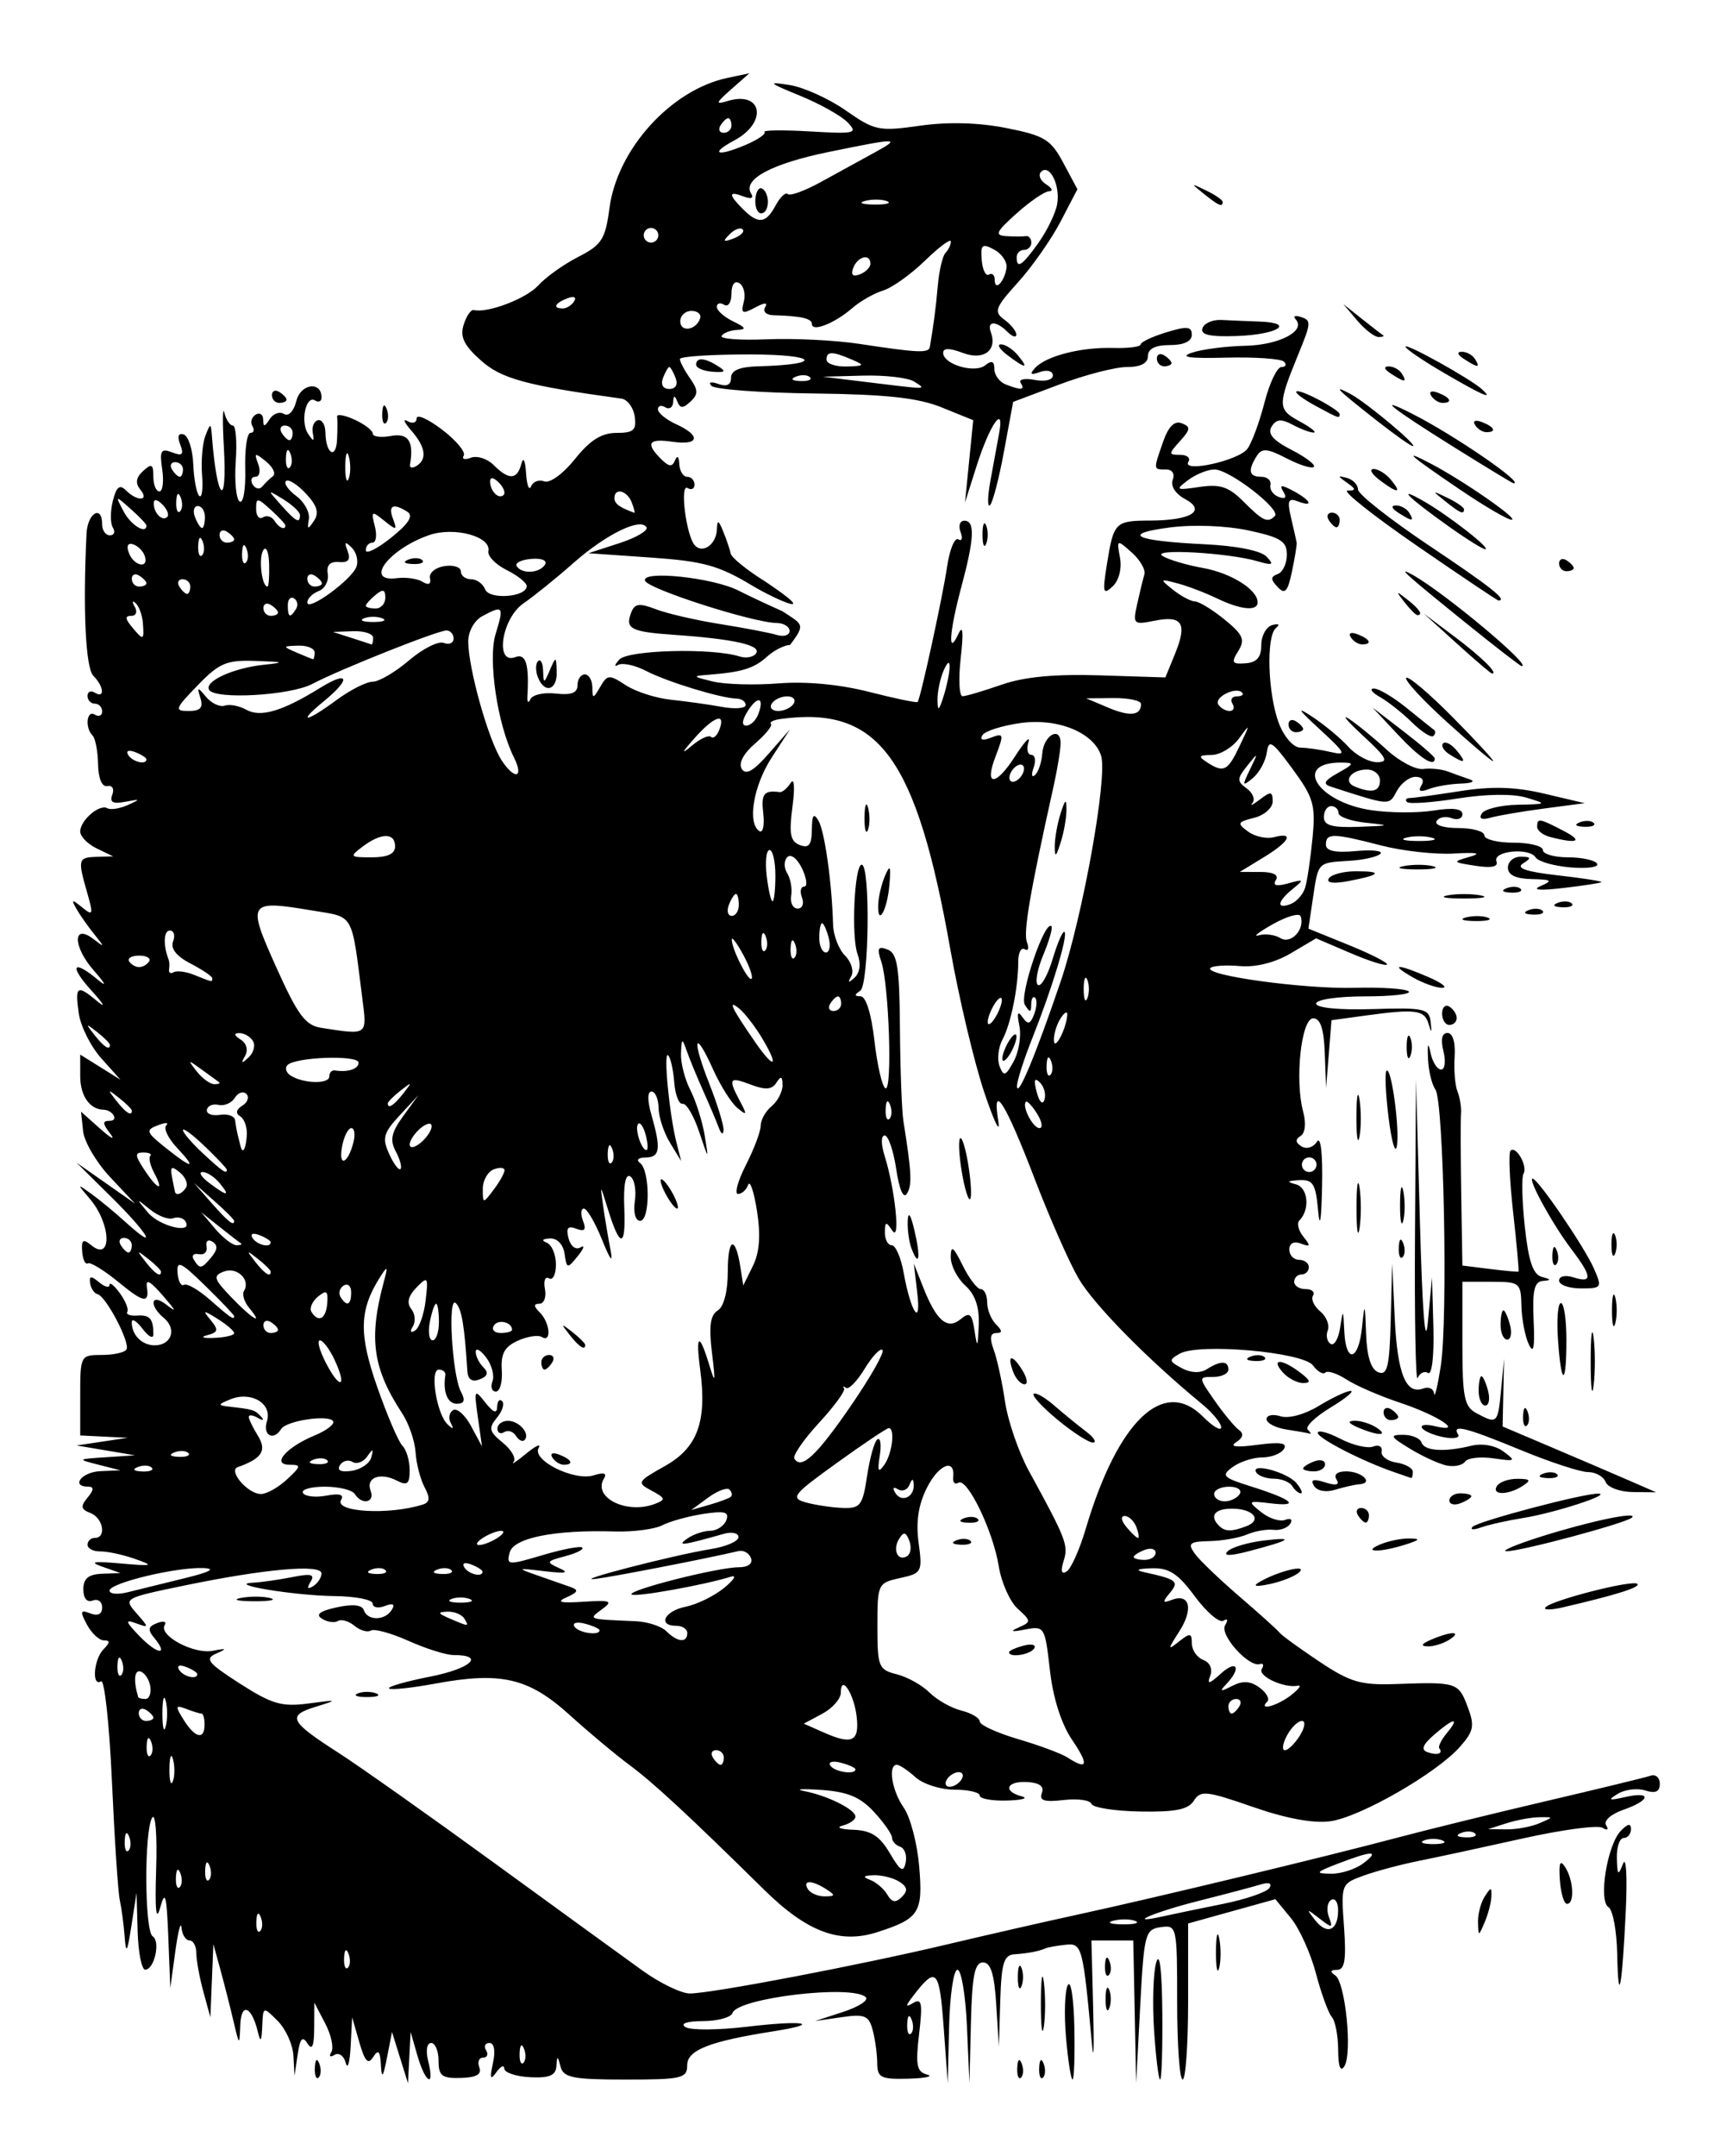 <?xml version="1.0" encoding="UTF-8"?>
<svg version="1.1" viewBox="0 0 236.97 294.64" xmlns="http://www.w3.org/2000/svg">
<g transform="translate(-837.92 -71.22)">
<path d="m880.97 353.78c0.048-1.165 0.285-1.402 0.604-0.604 0.289 0.722 0.253 1.584-0.079 1.917-0.332 0.332-0.569-0.258-0.525-1.312zm9.037-0.417c-0.112-1.909-0.362-2.161-1.055-1.065-0.691 1.092-1.144 0.614-1.895-2l-0.986-3.435-0.206 4c-0.113 2.2-0.413 3.207-0.666 2.238-0.253-0.969-0.945-1.462-1.538-1.095-0.603 0.373-0.793 0.204-0.43-0.384 0.357-0.578-0.021-2.335-0.839-3.905l-1.488-2.854-0.021 3.5c-0.015 2.47-0.287 3.081-0.923 2.076-0.678-1.072-1.009-0.7-1.335 1.5l-0.433 2.924-0.15-2.75c-0.082-1.512-1.05-3.65-2.15-4.75-2-2-2-2-2.116 0.75-0.088 2.078-0.233 2.262-0.597 0.75-0.847-3.52-2.28-4.086-2.402-0.95-0.113 2.899-0.129 2.89-0.938-0.55-0.452-1.925-1.255-5.075-1.783-7l-0.96-3.5-0.409 10-0.959-3.5c-0.528-1.925-0.96-4.287-0.96-5.25-2e-4 -0.963-0.422-1.75-0.938-1.75s-1.009-0.787-1.095-1.75-0.466 0.5-0.843 3.25l-0.686 5-0.275-7c-0.225-5.728-0.425-6.455-1.101-4-0.567 2.063-0.741 0.416-0.557-5.276 0.148-4.552-0.096-7.702-0.541-7-1.112 1.752-1.056 15.524 0.066 16.218 1.095 0.677 0.224 4.558-1.023 4.558-0.486 0-0.951-2.362-1.034-5.25l-0.15-5.25-0.7 4.5c-0.57 3.666-0.742 3.944-0.926 1.5-0.125-1.65-0.423-3.9-0.663-5-0.24-1.1-0.723-8.397-1.075-16.215-0.351-7.819-1.021-13.979-1.488-13.691-1.311 0.81-1.003-3.039 0.351-4.394 0.893-0.893 0.902-1.2 0.035-1.2-0.641 0-1.683-0.968-2.316-2.152-0.981-1.833-0.912-2.06 0.465-1.531 1.026 0.394 1.616 0.096 1.616-0.817 0-0.79-0.579-1.215-1.286-0.944-0.787 0.302-1.286-0.292-1.286-1.531 0-1.474 0.689-2.052 2.536-2.124l2.536-0.1-2.5-0.876c-1.842-0.646-1.184-0.761 2.5-0.437 4.462 0.392 4.677 0.326 2-0.615-1.65-0.58-3.788-1.041-4.75-1.026s-1.75-0.394-1.75-0.909 0.45-0.938 1-0.938c1.63 0 1.138-2.733-0.613-3.405-1.306-0.501-1.378-0.902-0.378-2.107 0.858-1.033 0.892-1.488 0.113-1.488-2.475 0-0.932-2.008 1.628-2.118l2.75-0.118-3-0.763c-2.944-0.749-2.926-0.768 1-1.024l4-0.26-8-1.349 7-1.047-6.5-0.32v-5.5c0-5.42 0.043-5.5 2.941-5.5 1.617 0 3.141-0.338 3.386-0.75 0.539-0.909-2.796-7.274-3.957-7.552-0.454-0.109-0.912-0.785-1.017-1.503-0.149-1.016 0.123-1.044 1.228-0.128 0.781 0.648 1.42 0.812 1.42 0.365 0-0.447 0.635 0.055 1.411 1.117 0.776 1.062 1.236 2.213 1.023 2.559-0.214 0.346 0.389 0.576 1.339 0.511 1.753-0.12 2.227 0.429 2.227 2.573 0 0.655-0.661 0.318-1.468-0.75-0.807-1.068-1.476-1.491-1.485-0.941-0.029 1.758 1.401 3.198 3.16 3.182 2.288-0.021 3.023-2.246 1.234-3.731-2.074-1.721-1.782-3.46 0.309-1.84 1.425 1.103 1.396 0.94-0.155-0.878-1.991-2.334-2.676-2.744-2.477-1.483 0.354 2.243-0.469 2.106-3.79-0.63-2.019-1.664-3.951-2.853-4.292-2.642-0.342 0.211-0.689-0.519-0.772-1.622-0.119-1.58 0.137-1.768 1.203-0.882 2.911 2.416 2.793-2.845-0.142-6.293-1.79-2.103-1.786-2.117 0.174-0.712 1.1 0.788 3.237 2.552 4.75 3.92 4.572 4.135 3.083 1.552-2-3.47l-4.75-4.693 8 5.598-3.411-3.625c-1.876-1.994-3.539-4.821-3.695-6.283l-0.283-2.658 2.665 2.373c1.466 1.305 2.061 1.585 1.322 0.622-1.074-1.401-1.085-1.75-0.053-1.75 1.273 0 0.413-1.486-0.878-1.515-1.869-0.043-3.167-1.915-3.167-4.567v-2.964l5.5 3.431-2.634-2.942c-1.449-1.618-2.833-4.405-3.077-6.192-0.509-3.734-0.224-3.898 2.632-1.516 1.143 0.954 0.757 0.279-0.858-1.5-3.131-3.448-2.597-4.383 0.858-1.5 1.263 1.054 1.049 0.564-0.546-1.25-2.916-3.315-2.937-6.537-0.028-4.293 1.526 1.177 1.53 1.122 0.055-0.708-0.879-1.091-1.978-2.658-2.442-3.483-0.72-1.28-0.602-1.304 0.802-0.165 1.494 1.211 1.558 1.027 0.692-1.993-1.317-4.593-1.254-4.832 1.296-4.909l2.25-0.068-2.25-1.085c-1.238-0.597-2.25-1.636-2.25-2.31 0-1.534 2.64-3.8 3.706-3.181 0.437 0.254 1.694 0.058 2.794-0.434 1.796-0.804 1.763-0.85-0.329-0.448-1.705 0.328-2.183 0.068-1.786-0.967 0.303-0.789 6e-3 -1.31-0.671-1.177-0.741 0.145-1.237-1.018-1.274-2.988-0.033-1.774-0.37-3.537-0.75-3.917-1.078-1.078-0.81-3.549 0.309-2.857 0.55 0.34 1 0.141 1-0.441s-0.45-1.059-1-1.059-1-0.477-1-1.059c0-0.582 0.45-0.781 1-0.441 1.401 0.866 1.25-0.849-0.202-2.303-1.062-1.062-1.444-9.041-0.933-19.448 0.138-2.807 2.135-3.976 2.135-1.25 0 0.825 0.477 1.5 1.059 1.5 0.582 0 0.765-0.476 0.406-1.057-0.359-0.581-0.361-2.221-4e-3 -3.645 0.488-1.943 0.935-2.303 1.794-1.443 1.553 1.553 3.249 1.462 1.967-0.105-0.715-0.874-0.601-1.638 0.378-2.539 1.164-1.072 1.4-0.945 1.4 0.75 0 1.122 0.372 2.039 0.827 2.039 0.455 0 0.628-1.356 0.385-3.013-0.377-2.567-0.177-2.911 1.347-2.326 1.413 0.542 1.647 0.317 1.115-1.071-0.428-1.116-0.253-1.617 0.48-1.372 0.635 0.212 1.222 2.036 1.304 4.054 0.082 2.018 0.449 3.968 0.815 4.334 0.366 0.366 0.541-0.913 0.389-2.842s0.056-4.353 0.461-5.385c0.701-1.784 0.745-1.778 0.891 0.123 0.68 8.858 2.122 10.115 1.628 1.42-0.201-3.531-0.169-5.632 0.07-4.67 0.239 0.963 0.764 1.75 1.167 1.75 0.402 0 0.577 2.213 0.389 4.917-0.189 2.705 0.056 5.164 0.543 5.465 0.487 0.301 0.826-1.687 0.753-4.417-0.073-2.731 0.247-4.965 0.711-4.965 0.464 0 0.585-0.419 0.269-0.931-0.316-0.512-0.118-1.214 0.441-1.559 0.559-0.345 1.023-0.039 1.032 0.681 0.012 1.028 0.203 1.013 0.888-0.069 0.48-0.758 1.36-1.077 1.955-0.709 0.625 0.386 1.345-0.377 1.704-1.805 0.59-2.352 3.438-2.717 3.438-0.441 0 0.524-0.399 0.706-0.886 0.404-1.269-0.785-2.045 2.947-0.949 4.569 0.747 1.106 0.866 1.08 0.634-0.139-0.157-0.825 0.162-1.607 0.708-1.737 0.546-0.13 1.007 0.633 1.023 1.697 0.045 2.899 1.452 3.746 1.588 0.957 0.065-1.329 0.069-2.743 8e-3 -3.141-0.06-0.399 1.011-0.214 2.382 0.411s2.492 1.483 2.492 1.909 1.125 0.569 2.5 0.32c2.375-0.431 3.146 0.732 2.594 3.91-0.079 0.453 0.318 0.539 0.882 0.191 1.504-0.929 1.255-2.595-0.725-4.859-0.963-1.1-1.188-1.672-0.5-1.27 0.688 0.402 1.25 0.232 1.25-0.379 0-0.61 1.571 0.088 3.49 1.552 1.92 1.464 3.246 3.057 2.948 3.539-0.298 0.483 0.145 0.614 0.984 0.292 0.839-0.322 2.245 0.133 3.123 1.011 2.067 2.067 3.197 2.021 3.765-0.153 0.271-1.038 0.537-0.529 0.652 1.25 0.107 1.65 0.413 2.463 0.681 1.806 0.267-0.657 1.087-0.963 1.823-0.681 0.748 0.287 2.593-1.061 4.185-3.056 2.055-2.575 3.633-3.569 5.668-3.569 2.349-3e-5 2.766-0.374 2.5-2.24-0.176-1.232-0.995-2.333-1.82-2.446-13.035-1.792-16.412-2.711-19.233-5.231-2.306-2.061-2.86-3.215-2.334-4.872 0.379-1.194 0.999-2.094 1.378-2.001 1.886 0.466 7.197-1.562 8.835-3.374 1.02-1.127 3.48-2.88 5.468-3.895 3.2-1.633 3.688-2.398 4.255-6.668 1.068-8.052 8.418-16.154 16.131-17.781l3-0.633-2.5 2.203c-2.122 1.87-2.198 2.111-0.5 1.593 4.781-1.459 5.552 2.908 0.948 5.372-3.402 1.821-2.421 2.285 1.417 0.671 1.742-0.733 2.953-1.547 2.69-1.81-0.263-0.263 2.542-0.3 6.233-0.083 6.174 0.363 6.587 0.265 5.151-1.23-0.858-0.894-3.783-2.533-6.5-3.644-4.381-1.791-4.544-1.957-1.44-1.467 1.925 0.304 5.383 1.868 7.685 3.477 3.95 2.761 4.518 2.878 10.135 2.084 3.863-0.546 8.008-0.435 11.815 0.317 5.222 1.031 6.077 1.553 7.793 4.759l1.928 3.602-2.291 4.399c-1.26 2.419-3.879 6.158-5.82 8.308-3.161 3.501-3.358 4.035-1.888 5.11 0.903 0.66 1.642 1.578 1.642 2.04 0 0.462-0.54 0.3-1.2-0.36-1.566-1.566-2.861-1.538-2.279 0.05 0.914 2.495-1.006 3.896-3.854 2.813-1.787-0.679-2.667-0.682-2.667-7e-3 0 1.575 4.321 2.857 5.75 1.705 0.893-0.72 1.25-0.575 1.25 0.508 0 0.834 0.712 1.789 1.582 2.122 2.147 0.824 2.633 0.764 2.007-0.249-0.291-0.471 0.583-0.643 1.941-0.383 1.399 0.267 2.47 2e-3 2.47-0.613 0-0.601-0.78-0.811-1.75-0.469-1.293 0.455-1.471 0.312-0.683-0.549 1.504-1.641 6.272-2.862 10.683-2.737 2.063 0.059 3.75-0.155 3.75-0.475-3.3e-4 -0.32 1.574-1.066 3.499-1.656 2.85-0.875 3.5-0.813 3.5 0.332 0 0.896-1.089 1.406-3 1.406-2 0-3 0.5-3 1.5 0 0.986-0.986 1.5-2.878 1.5-1.583 0-5.73 1.072-9.216 2.382l-6.337 2.382-1.245 6.745c-0.685 3.71-1.547 7.025-1.917 7.368-0.37 0.343-0.342-1.177 0.062-3.377 0.404-2.2 0.941-5.125 1.192-6.5 0.746-4.074-1.311-1.071-3.083 4.5l-1.59 5 0.561-5.619 0.561-5.619-4.306-1.743c-3.243-1.313-7.561-1.783-17.497-1.905-7.255-0.089-13.555-0.56-14-1.047-0.458-0.501-0.049-0.612 0.941-0.257 1.157 0.415 1.75 0.131 1.75-0.841 0-1.013 1.164-1.5 3.75-1.568 8.954-0.238 8.112-1.603-1-1.621-5.362-0.011-9.75 0.272-9.75 0.628 0 0.356 0.621 1.535 1.381 2.62 1.136 1.623 1.149 2.189 0.074 3.193-1.029 0.961-1.413 0.961-1.802 0-0.366-0.903-0.515-0.881-0.574 0.088-0.043 0.72-0.529 1.031-1.079 0.691-0.55-0.34-1-0.214-1 0.28 0 0.494 1.125 1.411 2.5 2.038 3.43 1.563 3.144 2.93-0.5 2.395-3.297-0.484-3.746 0.184-1.58 2.349 1.09 1.09 1.536 1.131 1.921 0.179 0.295-0.731 0.534-0.522 0.58 0.509 0.043 0.963 0.529 1.75 1.079 1.75 0.55 0 1 0.477 1 1.059 0 0.582-0.423 0.797-0.941 0.478-1.106-0.684-0.2 6.521 0.984 7.826 1.089 1.2 2.944-0.134 3.02-2.172 0.051-1.364 0.22-1.305 0.875 0.309 0.447 1.1 0.903 2.45 1.015 3 0.112 0.55 2.239 2.267 4.726 3.815 7.916 5.287 1.605 2.583-1.809 0.542-4.555-2.743-6.662-3.324-13.871-3.825l-8.5-0.591 4.217-1.369c2.32-0.753 3.991-1.735 3.715-2.182-0.83-1.343-5.542 0.968-10.009 4.908-2.309 2.037-5.374 4.511-6.811 5.499-2.981 2.05-3.947 8.43-1.112 7.342 1.443-0.554 1.91 0.964 1.648 5.362-0.049 0.825 0.14 0.999 0.42 0.386 0.28-0.613 1.842-0.959 3.471-0.77 2.104 0.245 2.962-0.084 2.962-1.136 0-0.814 0.45-1.48 1-1.48s1.014 0.787 1.03 1.75c0.028 1.63 0.102 1.626 1.083-0.06 0.977-1.68 1.228-1.696 3.49-0.214 1.34 0.878 4.115 1.771 6.167 1.985 2.051 0.213 5.192 0.653 6.979 0.978s3.25 0.208 3.25-0.258-0.562-0.861-1.25-0.877c-2.174-0.051-9.475-2.28-12.345-3.769-1.519-0.788-3.244-1.165-3.833-0.837-0.589 0.328-0.518-1e-3 0.158-0.731 1.22-1.316 12.673-1.609 16.419-0.42 0.926 0.294 1.958 0.089 2.295-0.456 0.673-1.09-3.116-1.931-11.249-2.499-5.918-0.413-6.705-0.821-5.854-3.038 0.477-1.243 1.113-1.33 3.373-0.459 1.532 0.59 5.486 1.502 8.786 2.027 3.3 0.525 6.787 1.192 7.75 1.484 0.963 0.291 1.75 0.049 1.75-0.538 0-0.587-0.787-1.078-1.75-1.091-3.267-0.044-17.644-4.657-18.018-5.781-0.485-1.455 9.276-0.428 12.768 1.344 1.375 0.698 4.075 1.966 6 2.819 2.867 1.871 3.191 1.76 1.079 4.61-0.782 0.018-2.205 0.741-3.162 1.607-1.768 1.6-3.426 2.116-7.916 2.466-2.348 0.183-2.318 0.239 0.5 0.927 1.65 0.403 5.701 0.52 9.002 0.26 3.78-0.297 8.37 0.135 12.399 1.167 3.519 0.901 6.493 1.519 6.609 1.371 0.405-0.512 3.408-14.295 4.036-18.522 0.347-2.34 1.037-4.004 1.532-3.698 0.495 0.306 0.632-0.142 0.304-0.996-0.328-0.854-0.097-1.552 0.511-1.552 1.483 0 1.378 2.402-0.393 9-1.67 6.223-1.9 9.667-0.433 6.5 0.633-1.368 0.739-0.341 0.336 3.25-0.325 2.888-0.21 5.243 0.254 5.235s2.862-0.717 5.328-1.576c3.095-1.077 7.26-1.473 13.444-1.278l8.96 0.284 1.331-3.263c1.685-4.129 0.986-5.244-2.811-4.485-2.893 0.579-2.989 0.486-2.378-2.283 0.35-1.587 0.794-3.406 0.986-4.042 0.192-0.636-0.586-1.986-1.729-3-2.047-1.817-2.071-1.806-1.609 0.709 0.276 1.503-0.14 3.122-1.012 3.937-1.299 1.214-1.396 0.85-0.787-2.958 0.934-5.843 1.117-6.03 5.93-6.047 5.611-0.021 7.747-1.349 4.748-2.954-1.289-0.69-1.985-1.778-1.667-2.607 0.32-0.833-0.063-1.423-0.922-1.423-1.755 0-1.745 0.092-0.392-3.79 0.727-2.086 1.553-2.906 2.543-2.526 1.251 0.48 1.217 0.838-0.232 2.439-1.598 1.766-1.597 1.876 0.016 1.876 0.943 0 1.452 0.423 1.133 0.941-0.974 1.575 6.864-0.138 8.065-1.763 0.606-0.82 1.66-3.67 2.342-6.334 0.683-2.664 1.725-4.843 2.316-4.843 0.591 0 0.745-0.329 0.344-0.731-0.402-0.402-3.964-0.648-7.917-0.548-5.055 0.129-6.445-0.07-4.686-0.67 1.375-0.469 4.67-0.897 7.321-0.952 4.637-0.096 8.343-2.044 6.881-3.618-0.386-0.416-0.106-0.571 0.623-0.344 1.542 0.479 1.529 0.748-0.249 5.094-2.867 7.01-2.86 7.552 0.124 9.171 1.54 0.835 2.432 1.536 1.983 1.558-0.449 0.022-1.743-0.456-2.877-1.063-1.583-0.847-2.255-0.789-2.896 0.248-0.595 0.962 0.189 1.876 2.722 3.176 1.956 1.004 3.331 2.05 3.055 2.326-0.276 0.276-1.953-0.249-3.727-1.167-2.657-1.374-3.376-1.431-4.078-0.324-1.256 1.982-1.069 2.844 0.617 2.844 0.825 0 1.387 0.506 1.25 1.125s0.375 1.352 1.139 1.63c0.905 0.329 1.125 0.077 0.629-0.725-0.591-0.956-0.288-0.977 1.361-0.095 2.458 1.316 2.849 2.281 0.57 1.407-1.264-0.485-1.425-0.063-0.872 2.281 0.373 1.582 0.716 3.102 0.762 3.377 0.046 0.275-0.243 2.047-0.641 3.938-0.586 2.784-0.959 3.188-1.961 2.125-0.984-1.043-0.981-1.407 0.013-1.771 0.688-0.252 1.25-1.444 1.25-2.648 0-1.832-0.857-2.373-5.25-3.312-3.065-0.655-7.539-0.825-10.75-0.408-6.8 0.883-4.828 1.84 4.732 2.295 4.388 0.209 7.73 0.877 8.5 1.699 1.053 1.125 0.844 1.231-1.232 0.627-4.061-1.182-14.716-1.772-13-0.721 0.825 0.506 3.3 1.24 5.5 1.632 3.87 0.69 7.5 2.964 7.5 4.699 0 1.255-2.317 1.026-5.596-0.553-1.597-0.769-4.029-1.692-5.404-2.052-2.403-0.629-2.425-0.594-0.559 0.898 1.068 0.853 2.418 1.568 3 1.588 0.582 0.02 2.409 1.139 4.058 2.486 2.525 2.063 2.818 2.741 1.851 4.29-0.987 1.581-0.847 1.816 1.001 1.676 1.536-0.116 2.15-0.826 2.15-2.487 0-1.278 0.675-2.511 1.5-2.739 0.895-0.247 1.096-0.081 0.5 0.412-1.37 1.132-1.105 9.111 0.434 13.076 0.711 1.833 1.982 3.256 2.914 3.264 0.909 7e-3 2.777 0.276 4.152 0.596 2.218 0.517 2.049 0.167-1.5-3.097-3.035-2.792-3.276-3.203-1-1.704 1.65 1.086 3.857 2.924 4.905 4.083 1.048 1.159 2.81 2.108 3.917 2.108 1.664 0 1.335-0.624-1.905-3.612-2.154-1.986-3.017-3.022-1.917-2.302 1.1 0.72 3.41 2.608 5.133 4.194s3.973 2.779 5 2.648c1.027-0.13 2.542 0.022 3.367 0.338 0.825 0.316 2.175 0.8 3 1.075 0.825 0.275 0.299 0.536-1.168 0.579-1.468 0.043-3.454 0.38-4.414 0.749-1.19 0.457-1.516 0.298-1.023-0.5 0.431-0.698 0.108-1.17-0.801-1.17-0.838 0-1.992 0.876-2.565 1.946-1.081 2.019-0.849 2.034-9.029-0.606-1.128-0.364-0.88-0.829 1-1.877 2.209-1.23 2.267-1.395 0.5-1.412-6.768-0.068-3.389 5.394 4.025 6.505 2.512 0.377 6.346 0.4 8.521 0.053 2.626-0.42 3.954-0.257 3.954 0.487 0 0.615-0.661 0.865-1.468 0.555-0.807-0.31-1.734-0.133-2.059 0.393-0.334 0.54 0.958 0.956 2.968 0.956 1.957 0 3.559 0.45 3.559 1s1.8 1 4 1 4 0.45 4 1 1.548 1 3.441 1c1.893 0 3.682 0.389 3.976 0.865 0.294 0.476-1.337 0.707-3.624 0.513s-4.442-0.81-4.787-1.37c-0.856-1.384-5.894-0.882-5.351 0.534 0.288 0.751-0.662 0.955-2.861 0.614-3.171-0.491-3.201-0.537-0.793-1.228 1.703-0.489 1.016-0.63-2.156-0.445-2.561 0.15-7.046-0.348-9.968-1.106-6.547-1.698-7.543-1.714-7.543-0.117 0 0.869 1.267 1.144 4.083 0.886 2.246-0.206 3.762-0.039 3.369 0.371-0.393 0.41-2.312 0.842-4.263 0.96-4.359 0.265-4.218 0.119-4.966 5.144l-0.614 4.122 5.565 2.259c3.061 1.242 5.388 2.436 5.171 2.653-0.217 0.217-2.484-0.501-5.038-1.596l-4.643-1.99-3.465 2.045c-2.158 1.273-4.778 1.932-6.945 1.745-1.913-0.165-3.731-0.048-4.038 0.259-1 1 12.771 2.897 19.695 2.713 3.709-0.098 7.046 0.124 7.417 0.495 0.37 0.37-2.327 0.673-5.993 0.673-3.721 0-6.667 0.436-6.667 0.987 0 0.585 3.144 0.891 7.716 0.75 7.065-0.217 7.736-0.069 7.943 1.763 0.174 1.535 0.106 1.593-0.29 0.25-0.563-1.911-1.774-2.067-8.68-1.121l-4.59 0.629-0.369 4.621-0.369 4.621-0.18-4.75c-0.126-3.325-0.601-4.75-1.584-4.75-1.631 0-2.539 8.402-1.377 12.736 0.432 1.609 0.289 2.95-0.357 3.348-0.745 0.46-0.701 0.897 0.142 1.418 0.68 0.42 1.604 0.144 2.091-0.625 0.535-0.845 0.811 1.524 0.714 6.122-0.099 4.656-0.304 5.889-0.542 3.25-0.328-3.636-0.699-4.233-2.575-4.134-1.666 0.088-1.776 0.225-0.46 0.57 1.674 0.439 1.96 3.455 0.468 4.946-0.376 0.376-0.125 1.372 0.558 2.213 1.027 1.266 0.968 1.427-0.342 0.937-0.974-0.364-1.583-0.051-1.583 0.813 0 0.773 0.6 1.405 1.333 1.405 0.733 0 1.333 0.45 1.333 1s-0.45 1-1 1-1 0.45-1 1 0.702 1 1.559 1c0.858 0 1.312 0.399 1.011 0.887s0.143 1.46 0.987 2.16c0.844 0.7 1.309 1.862 1.033 2.581-0.276 0.719-0.102 1.555 0.386 1.857 0.489 0.302 1.077-0.696 1.306-2.218 0.392-2.596 0.427-2.566 0.568 0.483 0.206 4.462 1.94 4.103 2.421-0.5 0.368-3.518 0.403-3.463 0.56 0.893 0.112 3.087 0.671 4.836 1.668 5.219 1.244 0.477 1.534-0.743 1.699-7.143l0.199-7.719 0.349 7.455c0.357 7.627 1.539 10.533 3.913 9.622 0.737-0.283 1.4 0.034 1.473 0.704 0.073 0.67 0.483-1.031 0.911-3.781 0.998-6.42 0.414-36.195-0.742-37.788-0.483-0.667-0.936-2.562-1.006-4.212-0.089-2.103 0.018-2.327 0.357-0.75 0.266 1.238 0.912 2.25 1.434 2.25s0.667-1.125 0.322-2.5c-0.405-1.613-0.207-2.5 0.558-2.5 0.714 0 1.1 1.291 0.97 3.25-0.118 1.788 0.058 3.925 0.392 4.75s0.55 2.175 0.481 3c-0.069 0.825-0.055 5.838 0.031 11.141l0.158 9.641 3.75 0.467c2.062 0.257 3.825 0.418 3.918 0.358 0.092-0.06-0.233-3.683-0.723-8.052s-0.653-8.18-0.363-8.47c0.752-0.752 2.391 2.151 1.776 3.145-0.281 0.454-0.201 3.715 0.177 7.246 0.505 4.715 1.123 6.535 2.326 6.856 1.291 0.343 1.32 0.46 0.139 0.551-1.162 0.089-1.446 1.3-1.261 5.366 0.175 3.836-0.01 4.712-0.68 3.251-0.505-1.1-0.951-3.462-0.989-5.25-0.067-3.113-0.239-3.25-4.07-3.25h-4v8.465c0 7.346 0.256 8.602 1.934 9.5 2.829 1.514 2.919 1.427 3.36-3.215l0.404-4.25-0.198 9.275 6.5 2.757c3.575 1.516 8.3 3.539 10.5 4.495l4 1.739-3.201-0.034c-1.76-0.019-3.434-0.641-3.719-1.383-0.285-0.742-1.37-1.349-2.412-1.349s-5.168-1.35-9.169-3c-7.553-3.115-9.487-3.598-8.589-2.144 0.291 0.471-0.589 0.642-1.956 0.381-1.367-0.261-2.704-0.829-2.971-1.262-0.268-0.433 0.527-0.543 1.765-0.245 4.137 0.997 0.494-1.453-4.749-3.194-2.75-0.913-6.051-2.343-7.337-3.178-1.285-0.835-2.591-1.264-2.901-0.953-0.31 0.31-1.07-0.127-1.688-0.972-1.337-1.829-15.575-3.091-18.213-1.615-1.536 0.86-1.512 1.031 0.282 1.992 1.219 0.652 2.513 0.704 3.41 0.136 1.898-1.201 2.946-1.181 2.946 0.054 0 0.55-0.931 1-2.068 1-2.049 0-2.048 0.029 0.202 3.25 1.248 1.788 2.742 3.587 3.318 4 0.692 0.495 0.557 1.066-0.4 1.681-0.952 0.613 0.042 0.732 2.903 0.348 3.147-0.422 4.154-0.265 3.639 0.569-0.392 0.634-1.725 1.152-2.962 1.152s-3.055 0.589-4.038 1.308c-1.617 1.183-1.372 1.439 2.559 2.674 5.617 1.765 6.787 2.785 2.629 2.292-3.137-0.372-3.195-0.32-1.31 1.191 1.084 0.869 2.57 1.35 3.302 1.069 0.749-0.287 1.051-0.058 0.69 0.526-0.352 0.57-1.388 0.946-2.302 0.835-0.914-0.111-2.538 0.175-3.61 0.635-1.072 0.46-3.379 0.867-5.128 0.904-2.71 0.057-3.013 0.302-2.051 1.664 0.62 0.878 3.377 3.53 6.128 5.891s5.225 4.592 5.5 4.955c0.275 0.363 2.715 2.136 5.422 3.941 4.253 2.834 5.68 3.253 10.5 3.079 8.283-0.299 8.544-0.217 9.784 3.069 0.997 2.64 0.864 3.35-1.031 5.5-3.18 3.608-13.619 9.605-17.724 10.18-2.299 0.323-6.031-0.366-10.601-1.955-6.354-2.21-7.153-2.294-8.064-0.855-0.767 1.213-2.541 1.57-7.355 1.481-3.489-0.064-6.483-0.536-6.654-1.047-0.171-0.512-1.883-0.747-3.805-0.522-2.647 0.309-3.369 0.078-2.974-0.953 0.347-0.906-0.317-1.409-1.989-1.505-2.855-0.164-3.409 1.263-0.76 1.955 0.963 0.252 0.062 0.51-2 0.573s-3.75-0.244-3.75-0.684-1.553-0.8-3.45-0.8c-1.898 0-4.296-0.765-5.329-1.7-1.033-0.935-2.181-1.7-2.55-1.7-1.253 0-0.679 3.544 0.951 5.872 0.892 1.274 1.839 4.881 2.103 8.015 0.534 6.332 0.024 7.13-5.736 8.982-5.135 1.651-9.607-0.026-15.473-5.802-10.361-10.203-15.155-14.639-18.441-17.066-1.861-1.375-5.542-4.452-8.178-6.838-5.564-5.036-9.359-5.919-18.317-4.262-3.256 0.602-6.112 0.902-6.347 0.667-0.235-0.235 2.307-0.966 5.65-1.624 5.563-1.094 7.552-2.943 3.167-2.943-1.008 0-3.773-0.869-6.147-1.932-2.373-1.062-4.692-1.699-5.153-1.414-0.461 0.285-1.474-0.01-2.25-0.654-0.777-0.645-1.791-0.938-2.254-0.652-0.463 0.286-1.442 0.149-2.177-0.305-0.931-0.576-0.324-1.047 2.006-1.559 2.187-0.48 3.471-0.345 3.716 0.391 0.491 1.473 2.893 1.445 3.813-0.045 0.486-0.787 0.178-0.961-0.941-0.531-0.915 0.351-1.664 0.203-1.664-0.33 0-0.533-2.362-0.995-5.25-1.026-5.406-0.059-14.92-1.622-11.125-1.827 1.169-0.063 3.601-0.41 5.405-0.771 2.56-0.512 3.103-0.368 2.47 0.655-0.536 0.868-0.42 1.069 0.345 0.597 0.635-0.392 1.155-1.179 1.155-1.747 0-1.31-7.761-0.624-18.801 1.662-8.246 1.708-8.289 1.733-6.5 3.774 1.739 1.984 1.737 2.031-0.068 1.371-1.546-0.566-1.462-0.261 0.485 1.762 2.435 2.53 4.066 2.712 2 0.224-0.913-1.1-0.824-1.54 0.409-2.013 0.868-0.333 1.333-0.21 1.034 0.274-0.877 1.419 3.972 4.018 6.562 3.517 1.933-0.374 2.026-0.305 0.494 0.37-1.627 0.718-1.188 1.277 3.23 4.112 4.378 2.81 5.727 3.2 9.384 2.715 4.04-0.536 4.093-0.512 0.985 0.447-3.97 1.224-3.592 1.99 3.102 6.29 2.851 1.831 12.384 8.567 21.184 14.967 8.8 6.401 17.968 13.053 20.374 14.783 2.406 1.73 5.331 3.144 6.5 3.141 2.963-7e-3 23.135-3.852 35.126-6.696 5.5-1.304 13.6-3.152 18-4.106 10.34-2.242 33.903-7.909 43.5-10.461 4.125-1.097 13.35-3.362 20.5-5.034s13.562-3.23 14.25-3.462c0.688-0.232 1.25 0.269 1.25 1.113 0 1.076-0.593 1.348-1.98 0.908-1.089-0.346-2.776-0.145-3.75 0.446-1.449 0.879-1.271 0.962 0.98 0.453 3.691-0.835 3.51 0.434-0.249 1.744-1.69 0.589-2.714 1.507-2.345 2.103 0.382 0.618 0.176 0.762-0.496 0.347-0.632-0.391-5.539 0.268-10.904 1.463-5.365 1.195-11.757 2.573-14.203 3.062-2.446 0.489-5.846 1.395-7.554 2.013-3.072 1.111-3.102 1.19-2.682 6.993 0.326 4.506 0.106 5.873-0.946 5.885-0.926 0.01-1.01 0.253-0.259 0.75 1.393 0.921 2.373 10.654 1.252 12.423-0.534 0.842-0.838 0.04-0.847-2.238-0.01-1.952-0.399-3.978-0.868-4.5s-1.445-3.2-2.17-5.95c-0.724-2.75-2.269-6.157-3.433-7.571l-2.115-2.571-11.93 3.319v10.662c0 5.864-0.338 10.662-0.75 10.662-0.412-1.8e-4 -0.75-4.757-0.75-10.57 0-10.389-0.038-10.564-2.25-10.25-2.128 0.302-2.28 0.887-2.804 10.82l-0.554 10.5-0.196-9.75-0.196-9.75h-5.721l0.235 9.25c0.129 5.088 0.07 7.45-0.133 5.25-1.27-13.812-1.365-14.171-3.682-13.912-1.21 0.135-2.424 0.352-2.699 0.481-0.832 0.392-2.404 0.694-4.25 0.816-1.446 0.095-1.783 1.202-1.939 6.365l-0.189 6.25-0.361-5.75c-0.263-4.191-0.754-5.75-1.811-5.75-1.133 0-1.494 1.802-1.651 8.25l-0.201 8.25-0.341-7.75c-0.187-4.263-0.772-7.75-1.299-7.75-0.527 0-1.04 3.487-1.141 7.75l-0.183 7.75-0.567-7.719c-0.574-7.824-1.013-8.292-4.067-4.339-1.189 1.539-1.208 1.766-0.092 1.093 1.165-0.702 1.304 0.029 0.805 4.245-0.505 4.263-0.327 5.167 1.092 5.541 0.932 0.246-0.217 0.499-2.555 0.563-3.771 0.103-4.252-0.137-4.264-2.134-8e-3 -1.238-0.288-3.273-0.622-4.522-0.528-1.971-1.09-2.203-4.236-1.748l-3.627 0.525 3.84-1.252c2.112-0.689 3.499-1.59 3.083-2.002-1.788-1.773-17.537 0.09-18.225 2.156-0.201 0.602-2.015 1.101-4.031 1.11-2.23 9e-3 -3.172 0.33-2.403 0.818 0.695 0.441 4.468 0.42 8.384-0.048 7.783-0.929 10.522-0.46 3.636 0.623-8.745 1.375-11.783 2.57-11.783 4.631 0 1.793-0.722 1.962-8.427 1.962-7.184 0-8.494-0.258-8.884-1.75-0.407-1.559-0.47-1.567-0.573-0.071-0.087 1.267-0.973 1.635-3.611 1.5-1.923-0.098-3.504-0.629-3.515-1.179s-0.499-0.325-1.085 0.5c-0.821 1.155-0.928 0.868-0.466-1.25 0.364-1.67 0.177-2.75-0.478-2.75-0.593 0-0.8 0.45-0.46 1s0.156 1-0.41 1-0.795 0.606-0.511 1.346c0.36 0.938-0.409 1.373-2.531 1.433-2.586 0.073-3.048-0.282-3.048-2.346 0-1.338-0.459-2.433-1.019-2.433-0.588 0-0.753 1.058-0.392 2.5 0.929 3.702-0.377 3.036-1.471-0.75l-0.938-3.25-0.361 7-2.183-7-0.687 3.5c-0.539 2.749-0.718 2.964-0.834 1zm19.567-2.188c-0.319-0.798-0.556-0.561-0.604 0.604-0.043 1.054 0.193 1.645 0.525 1.312 0.332-0.332 0.368-1.195 0.079-1.917zm53-4c-0.319-0.798-0.556-0.561-0.604 0.604-0.043 1.054 0.193 1.645 0.525 1.312 0.332-0.332 0.368-1.195 0.079-1.917zm-77-9c-0.319-0.798-0.556-0.561-0.604 0.604-0.043 1.054 0.193 1.645 0.525 1.312 0.332-0.332 0.368-1.195 0.079-1.917zm-12-5c-0.319-0.798-0.556-0.561-0.604 0.604-0.043 1.054 0.193 1.645 0.525 1.312 0.332-0.332 0.368-1.195 0.079-1.917zm147.32-0.931c0-1.1-0.43-1.734-0.956-1.409-0.526 0.325-0.667 1.364-0.313 2.309 0.584 1.558 0.463 1.578-1.294 0.218-1.79-1.386-1.834-1.368-0.574 0.239 1.626 2.075 3.137 1.421 3.137-1.357zm-27.731 1.462c-0.677-0.274-2.027-0.291-3-0.037-0.973 0.254-0.419 0.478 1.231 0.498 1.65 0.02 2.446-0.187 1.769-0.461zm11.964-2.328c3.153-0.633 6.022-1.619 6.375-2.191 0.397-0.642-0.074-0.819-1.232-0.461-1.031 0.319-4.8 1.316-8.375 2.216-6.167 1.553-10.301 3.325-5 2.144 1.375-0.306 5.08-1.075 8.232-1.708zm-44.241-3.043c-0.82-0.519-2.392-0.914-3.492-0.879-1.441 0.046-1.581 0.222-0.5 0.631 0.825 0.312 1.884 1.22 2.354 2.017 0.638 1.084 1.141 1.162 1.992 0.312 0.851-0.851 0.761-1.376-0.354-2.081zm-9.992 1.026c-1.958-1.266-3.282-1.266-2.5 0 0.34 0.55 1.379 0.993 2.309 0.985 1.457-0.013 1.484-0.149 0.191-0.985zm-88.317-2.188c-0.319-0.798-0.556-0.561-0.604 0.604-0.043 1.054 0.193 1.645 0.525 1.312 0.332-0.332 0.368-1.195 0.079-1.917zm4-1c-0.319-0.798-0.556-0.561-0.604 0.604-0.043 1.054 0.193 1.645 0.525 1.312 0.332-0.332 0.368-1.195 0.079-1.917zm94.431-2.608c-0.613-0.204-1.114-0.761-1.114-1.236 0-0.476-1.114-2.067-2.476-3.537-1.887-2.036-3.611-2.748-7.25-2.994-2.626-0.177-3.649-0.104-2.274 0.162 3.2 0.619 7 2.517 7 3.496 0 0.417-0.787 0.963-1.75 1.215-0.963 0.252-0.313 0.51 1.444 0.573 2.443 0.089 3.618 0.839 5 3.189 1.45 2.466 1.879 2.72 2.171 1.288 0.2-0.982-0.137-1.952-0.75-2.156zm63.327 2.264c2.352-1.779 1.234-1.769-3.441 0.032-3.083 1.187-3.202 1.353-1 1.392 1.375 0.024 3.373-0.616 4.441-1.424zm-168.76-3.656c-0.319-0.798-0.556-0.561-0.604 0.604-0.043 1.054 0.193 1.645 0.525 1.312 0.332-0.332 0.368-1.195 0.079-1.917zm179.57 0.525c-0.688-0.277-1.812-0.277-2.5 0s-0.125 0.504 1.25 0.504 1.938-0.227 1.25-0.504zm4.479-0.942c-0.332-0.332-1.195-0.368-1.917-0.079-0.798 0.319-0.561 0.556 0.604 0.604 1.054 0.043 1.645-0.193 1.312-0.525zm8.771-1.396c2-0.859 2-0.859 0-0.83-1.1 0.016-3.125 0.39-4.5 0.83l-2.5 0.801 2.5 0.029c1.375 0.016 3.4-0.357 4.5-0.83zm-186.81-8.72c-0.254-0.973-0.478-0.419-0.498 1.231-0.02 1.65 0.187 2.446 0.461 1.769 0.274-0.677 0.291-2.027 0.037-3zm107.81 2.731c0.34-0.55 0.168-1-0.382-1s-1.278 0.45-1.618 1c-0.34 0.55-0.168 1 0.382 1s1.278-0.45 1.618-1zm-14.5-1.383c0-0.211-0.901-0.619-2.001-0.907-1.101-0.288-1.749-0.115-1.441 0.383 0.538 0.871 3.442 1.312 3.442 0.523zm-18-1.617c0-0.55-0.477-1-1.059-1-0.582 0-0.781 0.45-0.441 1s0.816 1 1.059 1c0.243 0 0.441-0.45 0.441-1zm47.606-2.439c-1.46-2.151-2.591-5.711-3.02-9.506-0.671-5.931-0.747-6.056-3.386-5.546-1.877 0.363-2.147 0.278-0.884-0.28 1.735-0.766 1.73-0.879-0.13-2.561-1.07-0.968-2.236-3.581-2.592-5.806-0.77-4.817-4.318-12.151-5.519-11.408-0.467 0.288-0.787-0.033-0.712-0.715 0.298-2.694-1.958-1.829-3.577 1.372-1.185 2.342-1.54 4.67-1.152 7.537 0.542 3.993 0.446 4.175-2.536 4.829-3.038 0.667-3.098 0.796-3.098 6.582 0 5.547 0.159 5.941 2.645 6.565 1.455 0.365 3.468 1.487 4.475 2.494s2.966 2.115 4.355 2.464c1.389 0.349 2.525 1.022 2.525 1.498 0 0.475 2.362 1.558 5.25 2.407 2.888 0.849 5.925 1.979 6.75 2.513 2.767 1.788 2.957 1.025 0.606-2.439zm-8.606-11.944c0-0.211 0.901-0.619 2.001-0.907 1.101-0.288 1.749-0.115 1.441 0.383-0.538 0.871-3.442 1.312-3.442 0.523zm-7.188-15.3c0.722-0.289 1.584-0.253 1.917 0.079 0.332 0.332-0.258 0.569-1.312 0.525-1.165-0.048-1.402-0.285-0.604-0.604zm1-3c0.722-0.289 1.584-0.253 1.917 0.079 0.332 0.332-0.258 0.569-1.312 0.525-1.165-0.048-1.402-0.285-0.604-0.604zm-111.13 30.496c-0.319-0.798-0.556-0.561-0.604 0.604-0.043 1.054 0.193 1.645 0.525 1.312 0.332-0.332 0.368-1.195 0.079-1.917zm176.15 0.925c-0.183-0.236 0.284-1.174 1.039-2.083 1.843-2.221 0.94-2.093-1.761 0.249-1.547 1.342-1.813 2.039-0.903 2.363 1.35 0.481 2.195 0.206 1.625-0.529zm-19.065-1.737c0.692-1.108 0.815-2 0.276-2-0.535 0-1.455 0.9-2.044 2s-0.713 2-0.276 2c0.437 0 1.357-0.9 2.044-2zm-60.604-2.587c-0.364-3.153-2.164-5.883-2.164-3.282 0 0.842-1.14 2.141-2.533 2.886l-2.533 1.355 2.783 1.228c3.842 1.695 4.838 1.205 4.447-2.188zm-94.475-2.163c-0.252-0.963-0.457-0.175-0.457 1.75s0.206 2.712 0.457 1.75c0.252-0.963 0.252-2.538 0-3.5zm5.311 3.25c0-0.825-0.188-1.5-0.418-1.5-0.23 0-1.175-0.29-2.099-0.645-1.488-0.571-1.528-0.4-0.341 1.5 1.559 2.496 2.858 2.79 2.858 0.645zm-7-0.941c0-0.243-0.45-0.719-1-1.059-0.55-0.34-1-0.141-1 0.441s0.45 1.059 1 1.059 1-0.198 1-0.441zm148.5-1.559c0.34-0.55 0.141-1-0.441-1-0.583 0-1.059 0.45-1.059 1s0.198 1 0.441 1c0.243 0 0.719-0.45 1.059-1zm7.059-1.514c1.068-0.833 1.491-1.419 0.941-1.302-1.839 0.391-5.537-1.316-4.94-2.28 0.324-0.524 0.209-0.829-0.255-0.678-1.519 0.495-5.558-4.008-4.757-5.303 0.444-0.719 0.347-0.976-0.232-0.617-0.546 0.338-2.303-1.157-3.905-3.322-2.314-3.128-3.527-3.917-5.911-3.843-1.97 0.061-2.313 0.244-1 0.535 4.492 0.994 4.806 1.252 3.471 2.86-1.036 1.249-0.987 1.408 0.286 0.92 2.447-0.939 2.984 1.241 1.051 4.267-1.646 2.577-1.649 2.679-0.042 1.406 1.498-1.187 1.733-1.149 1.733 0.281 0 0.91 0.701 1.923 1.558 2.252 0.918 0.352 1.311 1.24 0.957 2.163-0.469 1.223-0.155 1.161 1.442-0.284 2.195-1.986 2.868-0.812 0.793 1.383-1.027 1.086-0.89 1.138 0.764 0.291 1.451-0.743 2.495-0.68 3.735 0.226 0.946 0.692 1.427 1.551 1.069 1.909-1.317 1.316 1.361 0.603 3.241-0.863zm-155.98-1.181c-0.137-0.933-0.736-1.858-1.331-2.057-0.857-0.286-1 1.278-0.319 3.502 0.042 0.138 0.487 0.25 0.988 0.25 0.501 0 0.8-0.763 0.663-1.696zm-3.891-3.492c-0.319-0.798-0.556-0.561-0.604 0.604-0.043 1.054 0.193 1.645 0.525 1.312 0.332-0.332 0.368-1.195 0.079-1.917zm10.317 1.794c0-0.216-0.698-0.661-1.552-0.989-0.89-0.341-1.291-0.174-0.941 0.393 0.587 0.95 2.493 1.405 2.493 0.596zm67-5.607c0-0.55-0.675-1-1.5-1-2.615 0-1.618-2.026 1.282-2.606 1.53-0.306 3.893-1.462 5.25-2.568s1.781-1.798 0.942-1.536c-3.681 1.147-13.174 2.844-13.59 2.429-0.578-0.578 11.8-3.718 14.654-3.718 1.28 0 1.945-0.498 1.669-1.25-0.252-0.688-1.018-1.12-1.702-0.96-4.569 1.064-17.017 3.485-19.506 3.794-3.75 0.466 10.634-3.255 15.75-4.074 2.062-0.33 3.75-1.06 3.75-1.623 0-0.562-0.9-0.767-2-0.455-5.649 1.603-6.525 1.716-5 0.648 0.825-0.578 2.239-1.057 3.143-1.065 0.904-8e-3 1.889-0.658 2.191-1.443 0.435-1.135-0.209-1.311-3.143-0.861-2.03 0.312-4.553 1.01-5.606 1.551-1.053 0.541-3.978 0.923-6.5 0.847-8.263-0.247-13.847 0.873-14.373 2.882-0.454 1.737-0.223 1.755 4.503 0.351 2.74-0.814 5.183-1.278 5.43-1.032 0.246 0.246-0.811 0.779-2.349 1.183-2.59 0.681-2.649 0.801-0.797 1.631 1.44 0.645 0.88 0.762-2 0.418-3.813-0.456-3.86-0.429-1 0.568 1.65 0.576 3.675 1.284 4.5 1.575 1.198 0.422 1.097 0.707-0.5 1.418-1.478 0.658-0.874 0.817 2.313 0.61 3.719-0.241 4.071-0.103 2.559 1.003-1.942 1.42-2.065 1.376 4.579 1.657 1.623 0.069 3.513 0.688 4.2 1.375 1.504 1.504 2.85 1.623 2.85 0.25zm-12-0.383c0-0.211-0.901-0.619-2.001-0.907-1.101-0.288-1.749-0.115-1.441 0.383 0.538 0.871 3.442 1.312 3.442 0.523zm-18.5-1.617c-0.34-0.55-1.379-0.968-2.309-0.93-1.379 0.057-1.321 0.229 0.309 0.93 2.676 1.15 2.711 1.15 2 0zm0.75-2.662c-0.688-0.277-1.812-0.277-2.5 0s-0.125 0.504 1.25 0.504 1.938-0.227 1.25-0.504zm-39.03-2.828c3.541-0.864 4.399-1.325 2.606-1.399-3.683-0.152-12.826 2.043-12.826 3.08 0 0.466 1.112 0.568 2.47 0.227s4.846-1.2 7.75-1.909zm27.509-1.114c-0.332-0.332-1.195-0.368-1.917-0.079-0.798 0.319-0.561 0.556 0.604 0.604 1.054 0.043 1.645-0.193 1.312-0.525zm9 0c-0.332-0.332-1.195-0.368-1.917-0.079-0.798 0.319-0.561 0.556 0.604 0.604 1.054 0.043 1.645-0.193 1.312-0.525zm4.271 0.211c0-0.216-0.698-0.661-1.552-0.989-0.89-0.341-1.291-0.174-0.941 0.393 0.587 0.95 2.493 1.405 2.493 0.596zm82.476-5.839c4.384-14.763 10.625-20.758 16.007-15.376 1.384 1.384 2.517 2.053 2.517 1.486 0-0.567-1.191-2.009-2.646-3.205-7.481-6.147-14.813-13.61-16.874-17.174-1.272-2.2-3.95-8.275-5.951-13.5-4.015-10.483-5.898-13.482-5.003-7.969 0.31 1.908-0.557 0.134-1.925-3.943-1.368-4.076-3.451-12.851-4.628-19.5-4.666-26.355-9.803-33.321-23.222-31.494-0.963 0.131-1.554 0.435-1.314 0.675s-0.732 1.441-2.16 2.67c-1.607 1.383-2.303 2.708-1.827 3.478 0.548 0.887 1.609 0.286 3.684-2.086l2.915-3.331-2.524 3.89c-2.492 3.839-3.343 8.986-1.658 10.028 0.476 0.294 0.71-0.804 0.52-2.441-0.31-2.666 0.09-3.18 2.253-2.891 0.351 0.047 1.023-0.516 1.493-1.25 0.499-0.779 0.601 0.581 0.247 3.263-0.488 3.686-0.288 4.722 1.007 5.219 1.239 0.476 1.622-0.013 1.646-2.099 0.023-2.046 0.248-2.347 0.912-1.215 0.845 1.441 1.839 8.532 1.988 14.175 0.039 1.473 0.774 3.382 1.634 4.242 0.86 0.86 1.244 2.13 0.853 2.821-0.519 0.92-0.394 0.967 0.467 0.177 0.723-0.664 0.876-1.893 0.397-3.188-0.886-2.392-0.43-12.235 0.566-12.227 1.201 9e-3 1.005 16.451-0.205 17.23-0.837 0.539-0.822 0.739 0.059 0.75 0.723 9e-3 1.472 2.413 1.882 6.038 0.375 3.312 1.048 6.249 1.496 6.526 0.989 0.611 0.515-14.131-0.557-17.313-0.619-1.838-0.458-2.148 0.858-1.643 1.339 0.514 1.633 2.381 1.695 10.765 0.041 5.579 0.253 11.268 0.471 12.643 1.127 7.107 1.21 8.777 0.494 9.937-0.482 0.78-1.047-0.5-1.472-3.336-0.379-2.53-1.089-4.601-1.577-4.601-0.51 0-0.519 1.167-0.021 2.75 1.444 4.587 2.208 11.973 1.06 10.25-0.856-1.286-1.001-1.25-1.014 0.25-8e-3 0.963 0.414 1.75 0.939 1.75 0.525 0 1.258 1.688 1.628 3.75 0.978 5.443 2.428 7.586 1.862 2.75l-0.469-4 1.262 3.206c1.822 4.628 3.32 5.906 5.147 4.389 1.225-1.017 1.54-0.752 1.893 1.592 0.367 2.441 0.442 2.337 0.572-0.783 0.103-2.463-0.48-4.165-1.85-5.405-1.1-0.995-1.99-2.753-1.977-3.905 0.018-1.662 0.354-1.423 1.625 1.155 0.881 1.788 1.996 3.25 2.477 3.25 0.481 0 0.875 0.81 0.875 1.8s0.54 2.34 1.2 3c0.905 0.905 0.911 1.2 0.025 1.2-0.801 0-0.908 0.717-0.336 2.25 0.461 1.238 1.159 4.427 1.55 7.087 0.391 2.66 1.86 6.935 3.265 9.5 5.103 9.316 5.432 10.164 4.76 12.281-0.447 1.41-0.31 1.906 0.404 1.464 0.595-0.367 1.769-2.984 2.609-5.814zm-3.8-14.884c-2.079-1.713-3.573-3.322-3.321-3.574 0.252-0.252 1.513 0.456 2.801 1.575 1.288 1.119 3.243 2.712 4.343 3.542 1.1 0.83 1.54 1.523 0.978 1.54-0.562 0.018-2.723-1.37-4.801-3.083zm-6.093-6.528c-0.919-2.394-0.203-2.578 1.213-0.311 0.671 1.075 0.815 1.954 0.319 1.954-0.496 0-1.185-0.739-1.532-1.643zm-13.92-16.9c-0.343-0.894-0.577-2.601-0.521-3.793 0.065-1.371 0.404-0.883 0.923 1.325 0.874 3.716 0.636 5.174-0.402 2.468zm6.877-10.461c-0.384-2.274-0.489-4.345-0.232-4.601 0.256-0.256 0.766 1.409 1.132 3.701 0.366 2.292 0.471 4.362 0.232 4.601-0.239 0.239-0.748-1.427-1.132-3.701zm-11.43-36.583c0.039-1.054 0.461-2.817 0.939-3.917 0.688-1.584 0.811-1.324 0.592 1.254-0.297 3.498-1.648 5.847-1.532 2.663zm-1.875-11.917c0.02-1.65 0.244-2.204 0.498-1.231 0.254 0.973 0.237 2.323-0.037 3-0.274 0.677-0.481-0.119-0.461-1.769zm6.122 98.884c-0.465-1.212-0.769-1.27-1.39-0.266-0.937 1.517-0.177 3.154 1.099 2.366 0.488-0.302 0.619-1.247 0.292-2.1zm33.683 1.647c0-0.533-0.675-0.71-1.5-0.393-0.825 0.317-1.5 0.752-1.5 0.969 0 0.216 0.675 0.393 1.5 0.393s1.5-0.436 1.5-0.969zm-90-2.031c0.825-0.533 1.05-0.969 0.5-0.969s-1.675 0.436-2.5 0.969-1.05 0.969-0.5 0.969 1.675-0.436 2.5-0.969zm87.362-1.5c-0.317-0.825-1.033-1.5-1.591-1.5-0.585 0-0.488 0.635 0.229 1.5 0.685 0.825 1.401 1.5 1.591 1.5 0.19 0 0.087-0.675-0.229-1.5zm15.051-0.105c2.218-0.851 0.948-2.395-1.972-2.395-2.376 0-3.124 0.984-1.774 2.333 0.825 0.825 1.718 0.84 3.746 0.062zm-112.62-2.955c0.964-0.306 1.026-0.91 0.243-2.373-0.577-1.079-1.131-3.223-1.23-4.765-0.099-1.542-0.918-3.928-1.819-5.303-4.047-6.176-4.615-10.229-2.523-18 0.585-2.174 0.522-2.262-0.487-0.676-2.873 4.518-2.966 7.749-0.429 15.01 1.363 3.902 2.922 7.537 3.465 8.08 0.542 0.542 0.986 2.037 0.986 3.321 0 1.9-0.326 2.167-1.75 1.435-2.301-1.183-4.281-0.414-3.587 1.394 0.62 1.615-1.207 1.983-2.163 0.435-0.34-0.55-2.193-1-4.118-1s-3.259 0.39-2.965 0.866c0.294 0.476 1.738 0.636 3.208 0.355 1.752-0.335 2.444-0.141 2.009 0.563-1.042 1.686 6.519 2.132 11.159 0.657zm31.742-0.093c1.506-0.578 1.455-0.783-0.446-1.8-2.063-1.104-1.992-1.234 1.845-3.391 4.445-2.498 5.741-6.081 4.784-13.22-0.641-4.782-0.122-5.076 1.212-0.687 0.859 2.825 0.911 2.614 0.398-1.611-0.431-3.558-0.219-5.089 0.791-5.713 0.842-0.52 1.38-2.603 1.38-5.339 0-4.635 1.032-4.986 1.724-0.586l0.393 2.5 1.317-2.672c0.911-1.849 1.083-4.16 0.56-7.5-0.416-2.655-0.96-4.265-1.208-3.578s-0.874 1.25-1.389 1.25c-0.515 0-0.028-1.782 1.083-3.96 1.111-2.178 2.02-4.598 2.02-5.378 0-0.78 0.675-1.978 1.5-2.662 0.825-0.685 1.493-1.977 1.485-2.872-0.012-1.229-0.216-1.312-0.833-0.339-0.61 0.961-1.495 1.031-3.485 0.275-2.99-1.137-3.167-0.871-1.503 2.252 1.012 1.9 0.967 2.022-0.346 0.94-0.83-0.684-2.324-3.051-3.32-5.26-2.57-5.7-2.97-4.268-0.535 1.911 1.12 2.842 2.001 5.713 1.958 6.38-0.044 0.675-0.323 0.547-0.63-0.287-0.303-0.825-1.255-3.075-2.116-5-0.861-1.925-1.883-4.4-2.27-5.5-0.655-1.858-0.712-1.837-0.805 0.3-0.055 1.265 0.521 3.515 1.28 5 0.759 1.485 1.641 4.275 1.961 6.2 0.569 3.426 0.553 3.415-0.76-0.5-0.737-2.2-1.752-3.919-2.253-3.819-0.502 0.1-1.02-1.227-1.151-2.948-0.131-1.721-0.507-3.377-0.836-3.681-0.671-0.62 0.166 8.094 1.148 11.948l0.637 2.5-1.527-2.5c-0.84-1.375-1.543-3.513-1.563-4.75s-0.454-2.25-0.966-2.25c-0.574 0-0.574 1.243 0 3.243 1.327 4.625 1.166 5.755-0.82 5.772-0.988 9e-3 -1.315 0.335-0.75 0.75 1.388 1.02 1.401 7.901 0.016 7.901-0.65 0-0.953-1.14-0.722-2.715 0.219-1.493-0.063-3-0.627-3.349-0.658-0.407-0.951 1.157-0.817 4.361 0.228 5.463-0.597 5.476-2.268 0.036-1.038-3.378-1.059-3.391-0.627-0.367 0.247 1.723 0.701 4.423 1.009 6 0.374 1.914-0.011 1.454-1.158-1.383-0.945-2.337-2.062-4.25-2.481-4.25-0.419 0-0.473 0.753-0.12 1.674 0.473 1.233 0.231 1.516-0.918 1.075-1.161-0.446-1.432-0.109-1.06 1.315 0.287 1.096 0.986 1.623 1.637 1.233 0.625-0.374 0.461 0.155-0.364 1.176-1.446 1.79-1.512 1.779-1.82-0.308-0.188-1.277-1.009-2.133-2-2.086-1.04 0.049-1.204 0.271-0.43 0.583 0.688 0.277 1.25 1.618 1.25 2.98 0 1.362-0.426 2.212-0.948 1.89-0.521-0.322-0.772 0.326-0.557 1.441s-0.124 2.027-0.752 2.027c-0.825 0-0.809 0.334 0.057 1.2 1.404 1.404 1.632 4.185 0.275 3.346-0.509-0.314-1.995-0.084-3.302 0.511-1.805 0.822-2.329 1.789-2.175 4.013 0.112 1.611-0.251 2.929-0.805 2.929-0.554 0-0.765-0.631-0.469-1.403 0.296-0.772-0.091-2.234-0.861-3.25-0.77-1.016-1.414-1.375-1.431-0.797s0.448 1.53 1.035 2.117c0.756 0.756 0.611 1.242-0.5 1.669-1.032 0.396-1.605 0.014-1.677-1.117-0.402-6.301-0.774-8.502-1.573-9.301-1.149-1.149-0.517 9.842 0.697 12.11 0.625 1.168 0.461 1.639-0.569 1.639-1.273 0-1.925-1.633-1.564-3.917 0.065-0.412-0.338-0.75-0.896-0.75-1.276 0-0.283 6.126 1.216 7.5 0.747 0.684 0.882 0.627 0.428-0.181-0.365-0.649-0.227-1.45 0.306-1.78 0.533-0.329 1.641 0.652 2.463 2.181l1.494 2.78-0.567-4c-0.537-3.79-0.483-3.895 1.021-2 1.109 1.397 1.598 1.573 1.62 0.583 0.018-0.779 0.321-1.127 0.674-0.774 0.353 0.353 0.03 1.38-0.718 2.281-1.172 1.412-1.06 1.882 0.815 3.4 1.196 0.969 1.857 2.15 1.468 2.625-0.389 0.475 0.382-0.032 1.714-1.126 1.332-1.094 2.105-1.446 1.717-0.782-0.976 1.672 4.885 4.579 7.536 3.737 1.377-0.437 1.848-0.29 1.399 0.436-1.602 2.592 3.117 4.943 6.962 3.468zm-14.028-6.337c-0.35-0.567 0.051-0.735 0.941-0.393 1.732 0.665 2.049 1.382 0.611 1.382-0.518 0-1.216-0.445-1.552-0.989zm-4.976-2.961c-0.368-0.596-1.088-0.824-1.6-0.508-0.512 0.316-0.931 0.099-0.931-0.484 0-0.582 0.648-1.059 1.441-1.059 1.541 0 3.089 1.804 2.259 2.633-0.275 0.275-0.801 0.013-1.169-0.583zm3.469-10.05c0-0.55 0.477-1 1.059-1 0.582 0 0.781 0.45 0.441 1s-0.816 1-1.059 1c-0.243 0-0.441-0.45-0.441-1zm3.872-3.75c-1.244-1.586-1.208-1.621 0.378-0.378 0.963 0.755 1.75 1.542 1.75 1.75 0 0.823-0.821 0.293-2.128-1.372zm13.128-19.25c-0.589-1.1-0.845-2-0.57-2s0.982 0.9 1.57 2c0.589 1.1 0.845 2 0.57 2s-0.982-0.9-1.57-2zm8.917 41.376c0.229-0.207 0.146-0.647-0.185-0.978-0.331-0.331-1.644 0.161-2.917 1.093l-2.315 1.695 2.5-0.717c1.375-0.394 2.688-0.886 2.917-1.093zm18.637-2.888c0.372-2.482 1.01-4.718 1.417-4.97 0.407-0.252 0.545 0.766 0.306 2.262-0.34 2.13-0.203 2.394 0.629 1.22 1.081-1.525 1.499-5 0.601-5-0.271 0-3.46 2.135-7.086 4.744-6.037 4.343-6.397 4.799-4.258 5.4 1.285 0.361 3.546 0.702 5.025 0.756 2.442 0.09 2.751-0.314 3.365-4.413zm6.367 1.203c-0.057-0.852-0.223-0.834-0.585 0.065-0.279 0.691-0.988 0.959-1.576 0.595-0.637-0.394-0.777-0.188-0.345 0.51 0.851 1.377 2.62 0.55 2.506-1.171zm44.579 1.309c0.34-0.55-0.309-1-1.441-1-1.133 0-2.059 0.45-2.059 1s0.648 1 1.441 1c0.793 0 1.719-0.45 2.059-1zm-130.27-2c1.939-1.807 1.972-2 0.336-2-2.52 0-0.465-2.385 3.454-4.008 1.625-0.673 2.755-1.546 2.511-1.941-0.584-0.944-6.4-0.072-7.103 1.065-1.046 1.692-2.56 0.872-1.948-1.054 0.765-2.41-2.125-4.154-4.981-3.006-1.74 0.7-1.772 0.829-0.25 0.999 3.335 0.372 3.587 0.45 4.417 1.356 0.484 0.529 0.31 0.609-0.417 0.191-0.688-0.396-1.25-0.462-1.25-0.147s0.562 1.48 1.25 2.59c1.252 2.02 0.551 3.11-2.75 4.277-1.375 0.486 1.371 3.679 3.164 3.679 0.781 0 2.385-0.9 3.566-2zm-18.501-1.604c-0.332-0.332-1.195-0.368-1.917-0.079-0.798 0.319-0.561 0.556 0.604 0.604 1.054 0.043 1.645-0.193 1.312-0.525zm30.019-1.396c0.333-1.233 0.233-1.255-0.56-0.122-0.53 0.758-1.433 1.088-2.007 0.734-0.573-0.354-1.349-0.149-1.723 0.456-0.437 0.707 0.137 0.981 1.603 0.766 1.256-0.184 2.465-1.009 2.687-1.834zm-6.019 0.396c-0.332-0.332-1.195-0.368-1.917-0.079-0.798 0.319-0.561 0.556 0.604 0.604 1.054 0.043 1.645-0.193 1.312-0.525zm71.62-7.477c2.667-3.88 4.604-7.299 4.304-7.599-0.3-0.3-1.396 0.854-2.436 2.564-1.04 1.71-2.189 2.886-2.554 2.613-0.365-0.273-0.483-0.242-0.264 0.069 0.22 0.311-1.323 2.431-3.429 4.711s-3.62 4.481-3.367 4.891c0.955 1.545 3.044-0.41 7.746-7.248zm-90.62 6.477c-0.332-0.332-1.195-0.368-1.917-0.079-0.798 0.319-0.561 0.556 0.604 0.604 1.054 0.043 1.645-0.193 1.312-0.525zm20.01-12.711c-0.682-1.468-1.589-2.673-2.015-2.677-0.427-4e-3 -0.056 1.384 0.824 3.085 1.927 3.726 2.949 3.376 1.192-0.408zm-13.74-3.663c0-0.298-1.012-1.172-2.25-1.943-2.022-1.259-2.118-1.242-0.947 0.176 1.097 1.328 1.018 1.652-0.5 2.049-0.992 0.26-0.566 0.424 0.947 0.365 1.512-0.059 2.75-0.35 2.75-0.648zm28-1.522c0-1.375-0.173-2.5-0.383-2.5s-0.598 1.125-0.861 2.5-0.09 2.5 0.383 2.5c0.474 0 0.861-1.125 0.861-2.5zm-22 1.059c0-0.243-0.45-0.719-1-1.059-0.55-0.34-1-0.141-1 0.441s0.45 1.059 1 1.059 1-0.198 1-0.441zm20.184-4.008c0.38-3.252 0.301-3.361-1.263-1.759-1.121 1.148-1.353 2.104-0.708 2.914 0.528 0.663 0.627 1.745 0.219 2.405-0.441 0.713-0.318 0.937 0.303 0.553 0.574-0.355 1.226-2.206 1.449-4.113zm11.816 4.008c0-1.056-1.919-1.499-2.49-0.575-0.345 0.559 0.073 1.016 0.931 1.016 0.857 0 1.559-0.198 1.559-0.441zm-38-1.856c0-0.163-1.777-2.033-3.949-4.154-3.345-3.266-3.925-3.537-3.792-1.772 0.086 1.146 0.481 1.884 0.877 1.639 0.396-0.245 1.99 0.672 3.542 2.038 2.805 2.467 3.322 2.818 3.322 2.249zm2.036-1.159c-0.665-0.801-0.974-1.835-0.688-2.298 0.933-1.51-0.954-3.334-2.74-2.649-1.536 0.589-1.421 0.989 1.017 3.534 2.856 2.981 4.523 3.958 2.411 1.413zm10.694-0.619c0.128-1.694-0.107-1.857-1.276-0.887-0.788 0.654-1.186 1.588-0.885 2.076 0.952 1.54 1.998 0.964 2.161-1.189zm3.269-1.483c0-0.857-0.457-1.276-1.016-0.931-0.559 0.345-0.757 1.047-0.441 1.559 0.857 1.387 1.457 1.128 1.457-0.628zm-26-2.818c0-0.208-0.787-0.995-1.75-1.75-1.586-1.244-1.621-1.208-0.378 0.378 1.306 1.666 2.128 2.196 2.128 1.372zm15 0c0-0.208-0.787-0.995-1.75-1.75-1.586-1.244-1.621-1.208-0.378 0.378 1.306 1.666 2.128 2.196 2.128 1.372zm-8.074-2.033c0.821-0.99 0.85-1.609 0.098-2.074-0.59-0.365-0.95-0.067-0.799 0.661 0.151 0.728-0.321 1.201-1.05 1.05-0.728-0.151-1.039 0.186-0.691 0.75 0.824 1.333 1.044 1.298 2.441-0.386zm-10.926-1.589c0-0.55-0.477-1-1.059-1-0.582 0-0.781 0.45-0.441 1s0.816 1 1.059 1c0.243 0 0.441-0.45 0.441-1zm14.917-0.261c-0.229-0.143-1.542-1.156-2.917-2.25l-2.5-1.989 1.905 2.25c1.048 1.238 2.36 2.25 2.917 2.25 0.556 0 0.824-0.117 0.595-0.261zm4.083-0.132c0-0.216-0.698-0.661-1.552-0.989-0.89-0.341-1.291-0.174-0.941 0.393 0.587 0.95 2.493 1.405 2.493 0.596zm-11.665-2.874c-0.285-0.461-1.04-0.648-1.677-0.416-0.637 0.232-2.058-0.306-3.158-1.197-1.944-1.574-1.952-1.562-0.289 0.416 1.612 1.918 6.237 2.998 5.124 1.197zm6.665-0.059c0-0.179-1.238-1.417-2.75-2.75l-2.75-2.424 2.424 2.75c2.266 2.57 3.076 3.209 3.076 2.424zm36.968-6.893c0.018-0.395-0.643-0.46-1.468-0.143-0.825 0.317-1.5 1.514-1.5 2.66 0 2.047 0.026 2.05 1.468 0.143 0.808-1.068 1.482-2.264 1.5-2.66zm-43.538 2.332c0.301-0.488-0.086-1.413-0.861-2.056-1.132-0.94-1.341-0.815-1.065 0.637 0.189 0.993 0.378 1.918 0.42 2.056 0.168 0.548 0.989 0.201 1.506-0.637zm4.57-0.613c-0.685-0.825-1.726-1.5-2.314-1.5-0.588 0-0.195 0.661 0.872 1.468 2.509 1.897 2.998 1.908 1.441 0.032zm-8.93-1.369c-0.55-1.028-0.791-2.078-0.535-2.333 0.256-0.256-0.171-0.465-0.949-0.465-1.186 0-1.167 0.377 0.115 2.333 1.826 2.786 2.786 3.112 1.369 0.465zm9.93-0.444c0-0.172-1.35-1.606-3-3.187s-3-2.583-3-2.228c0 0.356 1.233 1.79 2.74 3.187 2.662 2.469 3.26 2.877 3.26 2.228zm23.103-2.495c-0.833-1.556-0.616-2.589 1.017-4.836l2.076-2.857-2.567 2.77c-2.219 2.395-2.414 3.107-1.435 5.254 0.623 1.366 1.32 2.296 1.55 2.066 0.23-0.23-0.058-1.309-0.64-2.397zm125.9 1.808c0-0.55-0.45-1-1-1s-1 0.45-1 1 0.45 1 1 1 1-0.45 1-1zm-155.83-2.324c-1.201-1.278-1.856-2.652-1.455-3.053 0.401-0.401-0.116-0.404-1.149-8e-3 -1.714 0.658-1.625 0.923 1.03 3.048 3.716 2.973 4.36 2.979 1.574 0.013zm24.12-0.66c0.29-1.109 0.172-2.016-0.263-2.016s-1.002 1.111-1.262 2.47c-0.553 2.893 0.751 2.504 1.525-0.454zm35.397 0.797c-0.319-0.798-0.556-0.561-0.604 0.604-0.043 1.054 0.193 1.645 0.525 1.312 0.332-0.332 0.368-1.195 0.079-1.917zm-49.96-1.793c0.082-1.089-0.32-2.27-0.894-2.625-0.68-0.42-0.581-0.93 0.285-1.465 0.73-0.451 0.979-1.17 0.552-1.596-0.426-0.426-1.136-0.191-1.577 0.522-0.441 0.714-1.442 1.151-2.225 0.971-0.783-0.18-1.502 0.123-1.598 0.673-0.096 0.55 0.705 0.859 1.78 0.687s2.011 0.165 2.08 0.75c0.069 0.585 0.237 1.513 0.375 2.063l0.375 1.5c0.281 1.124 0.709 0.378 0.849-1.48zm25.276-1.265c0-0.558-0.663-0.45-1.5 0.245-0.825 0.685-1.5 1.695-1.5 2.245 0 0.558 0.663 0.45 1.5-0.245 0.825-0.685 1.5-1.695 1.5-2.245zm29.279 1.205c-0.293-1.122-0.757-1.816-1.03-1.543-0.541 0.541 0.415 3.583 1.125 3.583 0.241 0 0.198-0.918-0.096-2.04zm53.517-2.915c-0.671-1.075-1.361-1.814-1.532-1.643-0.593 0.593 0.953 3.598 1.851 3.598 0.496 0 0.352-0.88-0.319-1.954zm-20.113-1.233c-0.319-0.798-0.556-0.561-0.604 0.604-0.043 1.054 0.193 1.645 0.525 1.312 0.332-0.332 0.368-1.195 0.079-1.917zm-103.68 0.81c0-0.208-0.787-0.995-1.75-1.75-1.586-1.244-1.621-1.208-0.378 0.378 1.306 1.666 2.128 2.196 2.128 1.372zm37.128-2.372c1.244-1.586 1.208-1.621-0.378-0.378-0.963 0.755-1.75 1.542-1.75 1.75 0 0.823 0.821 0.293 2.128-1.372zm87.041-1.482c-0.742-0.742-0.872-0.352-0.437 1.312 0.354 1.352 0.807 1.806 1.057 1.057 0.24-0.721-0.038-1.787-0.619-2.368zm2.823-13.75c3.037-8.94 6.461-28.018 5.546-30.9-1.005-3.167-5.904-5.167-10.961-4.474-2.547 0.349-4.918 1.098-5.268 1.665-0.388 0.628 0.012 0.781 1.027 0.392 1.937-0.743 1.968-0.632 0.728 2.631-1.524 4.007 0.076 3.957 2.677-0.084 1.327-2.061 2.167-2.96 1.867-1.998-0.3 0.963-0.123 1.75 0.392 1.75s0.655 0.787 0.309 1.75-0.256 1.412 0.199 1c0.455-0.413 0.899-1.737 0.988-2.943 0.184-2.499 2.504-3.8 2.504-1.404 0 0.863-0.427 3.488-0.948 5.833-3.244 14.595-4.172 20.01-3.657 21.351 0.32 0.834 0.185 1.272-0.3 0.972-0.485-0.3-0.884 0.464-0.885 1.698-5e-3 3.536-1.01 8.503-2.155 10.641-0.576 1.077-0.756 2.718-0.399 3.647 0.56 1.46 0.824 1.367 1.936-0.678 0.708-1.302 1.053-3.492 0.767-4.867-0.362-1.74-0.234-2.094 0.421-1.166 0.756 1.071 1.072 0.993 1.604-0.393 0.364-0.95 0.427-1.963 0.139-2.251-0.288-0.288-0.53 0.114-0.539 0.893-0.013 1.171-0.164 1.183-0.871 0.066-0.793-1.251 2.725-11.644 3.634-10.735 0.203 0.203-0.305 1.983-1.129 3.956-0.824 1.972-1.142 3.806-0.707 4.075s1.339-1.34 2.009-3.575c0.67-2.236 1.395-3.887 1.612-3.671 0.498 0.498-1.69 7.705-4.429 14.588-1.157 2.908-2.087 5.833-2.065 6.5 0.055 1.717 2.57-4.311 5.952-14.269zm-7.961 10.482c0-0.55 0.436-1.675 0.969-2.5s0.969-1.05 0.969-0.5-0.436 1.675-0.969 2.5-0.969 1.05-0.969 0.5zm7.169-29c0-1.1 0.36-3.125 0.801-4.5 0.634-1.98 0.801-2.084 0.801-0.5 0 1.1-0.36 3.125-0.801 4.5-0.634 1.98-0.801 2.084-0.801 0.5zm-114.28 32.217c-0.229-0.156-1.317-0.943-2.417-1.75-1.85-1.357-1.897-1.336-0.628 0.283 0.755 0.963 1.842 1.75 2.417 1.75 0.574 0 0.857-0.127 0.628-0.283zm15.083-0.779c0-0.516 0.338-0.885 0.75-0.819 1.8 0.284 3.25-0.19 3.25-1.063 0-1.072-8.608-0.78-9.718 0.33-0.398 0.398-0.192 1.052 0.457 1.454 1.779 1.1 5.261 1.165 5.261 0.099zm98.683-2.125c-0.319-0.798-0.556-0.561-0.604 0.604-0.043 1.054 0.193 1.645 0.525 1.312 0.332-0.332 0.368-1.195 0.079-1.917zm-109.13-2.725c-0.37-0.598-1.208-1.08-1.863-1.072-0.783 0.01-0.719 0.314 0.187 0.888 0.816 0.517 1.062 1.428 0.603 2.235-0.599 1.054-0.49 1.099 0.485 0.199 0.693-0.64 0.957-1.652 0.588-2.25zm69.753-0.164c-0.994-1.692-2.455-3.605-3.248-4.25-1.66-1.351-1.07-0.108 2.174 4.577 2.575 3.719 3.318 3.494 1.075-0.327zm-89.307 0.699c0-0.208-0.787-0.995-1.75-1.75-1.586-1.244-1.621-1.208-0.378 0.378 1.306 1.666 2.128 2.196 2.128 1.372zm130.91-4.122c0.03-0.55-0.381-0.325-0.914 0.5s-0.945 2.175-0.914 3c0.058 1.584 1.725-1.606 1.829-3.5zm-96.397-2.25c-1.508-11.837-1.044-11.018-6.799-11.978-8.846-1.476-9.004-1.228-4.961 7.763 2.931 6.518 3.98 7.929 6.139 8.263 6.422 0.993 6.277 1.097 5.621-4.048zm87.452 0.25c0-0.55-0.436-0.325-0.969 0.5s-0.969 1.95-0.969 2.5 0.436 0.325 0.969-0.5 0.969-1.95 0.969-2.5zm-21.969 0.5c0-0.55-0.198-1-0.441-1s-0.719 0.45-1.059 1c-0.34 0.55-0.141 1 0.441 1s1.059-0.45 1.059-1zm33.662-3.25c-0.277-0.688-0.504-0.125-0.504 1.25s0.227 1.938 0.504 1.25 0.277-1.812 0-2.5zm-119.66-0.224c0-0.261-1.335-1.164-2.966-2.008-1.934-1-2.766-2.053-2.393-3.026 0.315-0.821 0.114-1.492-0.446-1.492-0.851 0-0.929 2.012-0.154 4 0.107 0.275 0.13 0.871 0.052 1.324-0.079 0.453 0.205 0.622 0.632 0.375s1.675-0.087 2.775 0.355c2.583 1.039 2.5 1.024 2.5 0.471zm72.618-3.187c-0.846-1.561-1.556-2.522-1.578-2.135-0.068 1.189 2.259 5.832 2.701 5.39 0.229-0.229-0.276-1.693-1.122-3.254zm-81.251 0.876c0.267-0.432-0.348-0.786-1.368-0.786-1.019 0-1.635 0.354-1.368 0.786 0.267 0.432 0.882 0.786 1.368 0.786 0.485 0 1.101-0.354 1.368-0.786zm88.316-2.402c-0.319-0.798-0.556-0.561-0.604 0.604-0.043 1.054 0.193 1.645 0.525 1.312 0.332-0.332 0.368-1.195 0.079-1.917zm-4-1c-0.319-0.798-0.556-0.561-0.604 0.604-0.043 1.054 0.193 1.645 0.525 1.312 0.332-0.332 0.368-1.195 0.079-1.917zm8.607 0.188c-0.288-1.1-0.696-2-0.906-2s-0.383 0.9-0.383 2 0.408 2 0.906 2 0.671-0.9 0.383-2zm64.531-2.953c-0.176-0.483-1.896 0.012-3.821 1.099-1.925 1.087-2.784 1.766-1.909 1.508 0.875-0.258 2.218-0.081 2.986 0.393 1.432 0.885 3.384-1.249 2.744-3.001zm-76.821-1.547c0-0.825-0.177-1.5-0.393-1.5s-0.652 0.675-0.969 1.5c-0.317 0.825-0.14 1.5 0.393 1.5 0.533 0 0.969-0.675 0.969-1.5zm8.638-1c-0.317-0.825-0.182-1.5 0.299-1.5s0.354-1.102-0.281-2.45c-0.648-1.373-1.535-2.071-2.019-1.587-0.475 0.474-0.486 1.464-0.025 2.2 0.461 0.735 0.708 2.125 0.55 3.087-0.158 0.963 0.239 1.75 0.882 1.75s0.911-0.675 0.594-1.5zm68.798-1.342c0.282-0.912 0.735-3.95 1.007-6.753 0.443-4.561 0.157-5.555-2.724-9.482-2.806-3.824-3.259-4.11-3.529-2.228-0.171 1.188-1.032 2.755-1.914 3.482-1.442 1.189-1.48 1.07-0.385-1.177 1.163-2.385 1.146-2.408-0.371-0.512-1.418 1.773-1.425 2.108-0.071 3.099 0.835 0.611 1.188 1.501 0.784 1.979-0.404 0.477 0.053 0.265 1.016-0.471 1.496-1.145 1.75-1.107 1.75 0.264 0 0.882-1.139 1.889-2.532 2.239-2.296 0.576-2.373 0.752-0.829 1.881 0.937 0.685 2.526 1.03 3.532 0.767 2.842-0.743 2.161 0.582-1.421 2.766l-3.25 1.982 2.809 4e-3c1.799 2e-3 2.563 0.402 2.125 1.111-0.465 0.752 0.079 0.895 1.691 0.448 2.175-0.603 2.228-0.54 0.625 0.753-2.129 1.718-2.284 2.834-0.288 2.068 0.804-0.309 1.693-1.307 1.974-2.219zm-72.436-1.658c0-1.925-0.36-3.5-0.799-3.5s-0.615 1.575-0.391 3.5c0.225 1.925 0.584 3.5 0.799 3.5 0.215 0 0.391-1.575 0.391-3.5zm-52-4c0-1.889-1.92-1.875-4.441 0.032-1.837 1.39-1.771 1.468 1.25 1.468 2.17 0 3.191-0.48 3.191-1.5zm141.75-1.189c-0.963-0.252-2.538-0.252-3.5 0-0.963 0.252-0.175 0.457 1.75 0.457s2.712-0.206 1.75-0.457zm-9-2.039c-2.062-0.216-3.75-0.815-3.75-1.332 0-0.517-0.45-0.94-1-0.94s-1 0.675-1 1.5c0 1.146 1.12 1.46 4.75 1.332 4.352-0.154 4.436-0.201 1-0.56zm1.917-5.771c0-0.825-0.798-1.5-1.774-1.5-2.195 0-3.357 1.647-1.649 2.336 2.329 0.939 3.423 0.672 3.423-0.836zm-48.667-1.618c0-0.55-0.45-0.722-1-0.382s-1 1.068-1 1.618 0.45 0.722 1 0.382 1-1.068 1-1.618zm-69.754-1.546c-2.26-4.529-3.572-13.366-2.503-16.85 1.17-3.811 1.046-3.978-1.809-2.45-1.093 0.585-1.934 2.086-1.934 3.451 0 3.662 2.765 13.506 4.565 16.253 1.794 2.738 3.093 2.426 1.681-0.404zm99.251-1.586c1.456-3.057 1.451-3.116-0.096-1-0.904 1.238-2.602 2.257-3.772 2.265-1.74 0.013-1.855 0.192-0.628 0.985 2.319 1.499 2.834 1.242 4.497-2.25zm-149.5 1.857c0-0.216-0.698-0.661-1.552-0.989-0.89-0.341-1.291-0.174-0.941 0.393 0.587 0.95 2.493 1.405 2.493 0.596zm77.208-3.066c0.3 0.3 0.812-0.149 1.137-0.998 0.923-2.406-0.753-1.819-3.421 1.2-1.766 1.998-1.859 2.269-0.343 0.998 1.145-0.96 2.326-1.5 2.627-1.2zm6.447-3.084c0.9-2.345-0.071-2.621-1.451-0.411-0.773 1.237-0.839 1.954-0.181 1.954 0.572 0 1.306-0.694 1.632-1.543zm-59.916-3.604c3.97-2.454 4.3-1.278 0.511 1.824-3.732 3.055-2.456 2.927 1.75-0.176 1.864-1.375 4.089-2.501 4.944-2.502 0.856-1e-3 3.087-1.311 4.958-2.91 1.871-1.599 4.009-2.675 4.75-2.391 0.741 0.284 1.348 0.019 1.348-0.59 0-0.609-0.438-1.107-0.974-1.107-1.221 0-14.558 5.309-18.355 7.307-3.008 1.583-13.259 2.168-14.101 0.806-0.707-1.144 3.286-2.983 7.43-3.422 3.022-0.32 2.878-0.392-1.054-0.531-3.993-0.14-4.972 0.271-7.946 3.34-3.112 3.211-3.213 3.5-1.228 3.5 1.605 0 2.022-0.453 1.615-1.75-0.496-1.578-0.419-1.594 0.781-0.162 0.732 0.873 1.877 1.404 2.544 1.179 0.667-0.225 1.993 0.028 2.947 0.562 1.948 1.09 4.918 0.213 10.079-2.977zm112.26 2.189c0-0.463-1.688-0.825-3.75-0.806l-3.75 0.035 3 1.268c2.991 1.264 4.5 1.098 4.5-0.497zm-47.5-0.041c0.34-0.55-0.057-1-0.882-1-0.825 0-1.778 0.45-2.118 1-0.34 0.55 0.057 1 0.882 1 0.825 0 1.778-0.45 2.118-1zm21.33-5c0.018-0.919-0.303-0.725-0.83 0.5-0.473 1.1-0.846 2.9-0.83 4 0.024 1.608 0.186 1.51 0.83-0.5 0.44-1.375 0.814-3.175 0.83-4zm38.67 5c-0.34-0.55-0.067-1 0.608-1 0.674 0 0.99-0.236 0.702-0.524-0.852-0.852-3.849 0.652-3.245 1.628 0.304 0.492 1.003 0.895 1.553 0.895s0.722-0.45 0.382-1zm-125.5-7c0-0.55-1.012-0.968-2.25-0.93-2.147 0.067-2.158 0.11-0.25 0.93 1.1 0.473 2.112 0.891 2.25 0.93 0.138 0.039 0.25-0.38 0.25-0.93zm8-2c0-0.55-1.238-0.955-2.75-0.9l-2.75 0.1 2.5 0.801c1.375 0.44 2.612 0.846 2.75 0.9 0.138 0.055 0.25-0.35 0.25-0.9zm-31.48-1.98c-0.08-1.089-0.527-2.326-0.993-2.75s-0.524-0.208-0.128 0.48c0.403 0.701 0.2 1.25-0.462 1.25-0.88 0-0.864 0.382 0.063 1.5 1.598 1.926 1.695 1.895 1.52-0.48zm32.73-0.683c-0.688-0.277-1.812-0.277-2.5 0s-0.125 0.504 1.25 0.504 1.938-0.227 1.25-0.504zm-14.25-0.779c0-0.243-0.45-0.719-1-1.059-0.55-0.34-1-0.141-1 0.441s0.45 1.059 1 1.059 1-0.198 1-0.441zm2.457-0.49c0.316-0.512 0.193-1.167-0.274-1.456-0.467-0.289-0.85 0.13-0.85 0.931 0 1.686 0.315 1.833 1.124 0.525zm8.255-5.761c0.305-0.794 0.017-1.975-0.638-2.626-0.92-0.913-1.049-0.806-0.564 0.468 0.45 1.182 0.112 1.608-1.191 1.5-1.223-0.101-1.722 0.427-1.522 1.613 0.163 0.97-0.399 2.03-1.25 2.357-0.851 0.326-1.547 1.026-1.547 1.555 0 1.305 6.018-3.058 6.712-4.867zm3.955 4.207c0-1.123-0.324-1.215-1.333-0.378-0.733 0.609-1.333 1.276-1.333 1.484 0 0.208 0.6 0.378 1.333 0.378 0.733 0 1.333-0.668 1.333-1.484zm19.333-1.578c0-0.456-1.238-1.446-2.75-2.2-1.512-0.754-2.634-1.914-2.493-2.576 0.428-2.004-4.683-3.383-8.111-2.188-5.555 1.936-8.943 6.466-4.397 5.879 1.238-0.16 2.824 0.066 3.525 0.503 0.81 0.504 1.175 0.32 1-0.507-0.151-0.715 0.738-1.455 1.975-1.644 1.238-0.189 2.25 0.138 2.25 0.726s0.627 1.07 1.393 1.07c0.766 0 1.631 0.619 1.921 1.376 0.563 1.466 5.686 1.071 5.686-0.438zm-16.188-3.621c0.722-0.289 1.584-0.253 1.917 0.079 0.332 0.332-0.258 0.569-1.312 0.525-1.165-0.048-1.402-0.285-0.604-0.604zm-29.812 3.683c0-0.55-0.477-1-1.059-1-0.582 0-0.781 0.45-0.441 1s0.816 1 1.059 1c0.243 0 0.441-0.45 0.441-1zm-6-0.441c0-0.243-0.45-0.719-1-1.059-0.55-0.34-1-0.141-1 0.441s0.45 1.059 1 1.059 1-0.198 1-0.441zm16.779-2.619c-0.048-1.702-0.408-2.54-0.811-1.889-0.652 1.055-0.195 4.949 0.581 4.949 0.174 0 0.277-1.377 0.229-3.06zm7.221 2.619c0-0.243-0.45-0.719-1-1.059-0.55-0.34-1-0.141-1 0.441s0.45 1.059 1 1.059 1-0.198 1-0.441zm30.496-2.552c0.354-0.573-0.438-0.906-1.869-0.788-1.366 0.113-2.264 0.56-1.996 0.993 0.686 1.11 3.132 0.98 3.865-0.205zm-54.725-1.194c-0.218-0.653-0.931-1.366-1.584-1.584-0.731-0.244-0.954 0.214-0.581 1.188 0.698 1.818 2.764 2.196 2.164 0.396zm13.912-1c-0.319-0.798-0.556-0.561-0.604 0.604-0.043 1.054 0.193 1.645 0.525 1.312 0.332-0.332 0.368-1.195 0.079-1.917zm-6-1c-0.319-0.798-0.556-0.561-0.604 0.604-0.043 1.054 0.193 1.645 0.525 1.312 0.332-0.332 0.368-1.195 0.079-1.917zm28.025-4.014c-1.972-1.254-2.688-0.912-1.99 0.951 0.595 1.586 0.482 1.61-1.205 0.25-1.721-1.388-1.817-1.332-1.281 0.75 0.319 1.238 0.172 2.25-0.327 2.25s-0.906 0.469-0.906 1.043c0 0.573 1.556-0.199 3.458-1.717 2.387-1.905 3.084-2.997 2.25-3.527zm-23.708 3.76c0-0.243-0.45-0.719-1-1.059-0.55-0.34-1-0.141-1 0.441s0.45 1.059 1 1.059 1-0.198 1-0.441zm-12-1.904c0-0.19-0.965-1.202-2.146-2.25-2.134-1.895-2.139-1.893-0.965 0.345 0.975 1.858 3.11 3.166 3.11 1.905zm8-1.155c0-0.825-0.436-1.5-0.969-1.5-0.533 0-0.71 0.675-0.393 1.5 0.317 0.825 0.752 1.5 0.969 1.5s0.393-0.675 0.393-1.5zm11 1.155c0-0.19-0.9-1.159-2-2.155-1.851-1.675-2-1.683-2-0.096 0 0.943 0.419 1.455 0.931 1.139 0.512-0.316 1.214-0.118 1.559 0.441 0.606 0.98 1.51 1.382 1.51 0.671zm2.783-4.386c-1.169-1.244-2.385-2.002-2.702-1.684s0.321 1.241 1.421 2.052c1.099 0.811 1.867 2.236 1.707 3.168-0.247 1.436-0.14 1.468 0.704 0.21 0.729-1.087 0.427-2.09-1.129-3.746zm-19.6 1.514c-0.718-0.718-1.183-0.777-1.183-0.15 0 1.335 1.183 2.517 1.85 1.85 0.284-0.284-0.016-1.049-0.667-1.7zm18.817 1.457c0-0.418-1.012-1.381-2.25-2.142-2.242-1.377-2.243-1.375-0.345 0.759 2.038 2.291 2.595 2.588 2.595 1.382zm133.3 0.125c0.887-0.888-6.21-6.365-8.248-6.365-0.919 0-2.545 0.654-3.612 1.454-1.798 1.347-1.682 1.416 1.559 0.935 2.816-0.418 3.989-0.03 6 1.985 2.684 2.689 3.312 2.98 4.301 1.991zm-149.62-2.553c-0.319-0.798-0.556-0.561-0.604 0.604-0.043 1.054 0.193 1.645 0.525 1.312 0.332-0.332 0.368-1.195 0.079-1.917zm61.679 0.688c-0.627-1.634-2.362-2.063-2.362-0.583 0 0.759 0.701 1.276 2.719 2.004 0.12 0.043-0.04-0.596-0.357-1.421zm-18.178-2.717c-0.718-0.718-1.183-0.777-1.183-0.15 0 1.335 1.183 2.517 1.85 1.85 0.284-0.284-0.016-1.049-0.667-1.7zm-30.886-0.86c0.439-0.33 0.017-1.235-0.937-2.012-1.536-1.25-1.659-1.211-1.079 0.338 0.361 0.963 0.193 1.75-0.372 1.75s-0.731 0.48-0.368 1.067c0.363 0.587 0.952 0.704 1.309 0.262 0.357-0.443 1.009-1.075 1.447-1.405zm10.396-2.654c-0.254-0.973-0.478-0.419-0.498 1.231-0.02 1.65 0.187 2.446 0.461 1.769 0.274-0.677 0.291-2.027 0.037-3zm-22.693 1.731c0-0.55-0.477-1-1.059-1-0.582 0-0.781 0.45-0.441 1s0.816 1 1.059 1c0.243 0 0.441-0.45 0.441-1zm14.683-2.188c-0.319-0.798-0.556-0.561-0.604 0.604-0.043 1.054 0.193 1.645 0.525 1.312 0.332-0.332 0.368-1.195 0.079-1.917zm0.317-2.812c0-0.55-0.477-1-1.059-1-0.582 0-0.781 0.45-0.441 1s0.816 1 1.059 1c0.243 0 0.441-0.45 0.441-1zm52.362-7.5c-0.317-0.825-0.704-1.5-0.862-1.5s-0.545 0.675-0.862 1.5c-0.347 0.905-5e-3 1.5 0.862 1.5 0.867 0 1.209-0.595 0.862-1.5zm32.638 0.5c-0.825-0.533-3.975-0.903-7-0.822l-5.5 0.148 5.5 0.674c9.074 1.112 8.721 1.112 7 0zm-14.271-0.604c-0.332-0.332-1.195-0.368-1.917-0.079-0.798 0.319-0.561 0.556 0.604 0.604 1.054 0.043 1.645-0.193 1.312-0.525zm5.771-2.396c-2.731-1.174-3.5-1.174-3.5 0 0 0.55 1.238 0.968 2.75 0.93 2.437-0.062 2.522-0.168 0.75-0.93zm10.628-1.75c0.541-3.178 0.809-5.242 1.095-8.444 0.182-2.032 0.656-4.019 1.054-4.417 0.398-0.398 0.723-1.09 0.723-1.539 0-0.449-1.586 0.725-3.524 2.607-1.938 1.883-4.526 3.726-5.75 4.097-1.224 0.371-3.126 1.456-4.226 2.411-2.38 2.066-5.5 3.297-5.5 2.169 0-0.77-1.471-1.107-5.272-1.209-0.974-0.026-1.483-0.515-1.129-1.087 0.423-0.685-0.048-0.67-1.38 0.043-1.734 0.928-1.953 0.816-1.534-0.787 0.269-1.028-2.4e-4 -2.172-0.598-2.542-0.652-0.403-1.087 0.176-1.087 1.446 0 1.165-0.45 1.84-1 1.5-0.55-0.34-1-0.21-1 0.288s1.012 1.395 2.25 1.991c1.708 0.824 1.843 1.101 0.559 1.153-0.93 0.037-1.901 0.405-2.158 0.818-0.257 0.412 2.529 0.622 6.191 0.466s9.358 0.126 12.658 0.628c8.072 1.227 9.478 1.286 9.628 0.406zm-31.412-3.896c0.187-0.561-0.347-1.021-1.188-1.021s-1.528 0.637-1.528 1.417c0 1.555 2.17 1.239 2.715-0.396zm-17.222-2.343c0.35-0.567-0.051-0.735-0.941-0.393-1.732 0.665-2.049 1.382-0.611 1.382 0.518 0 1.216-0.445 1.552-0.989zm59.116-4.552c0.12-0.815-0.639-1.941-1.687-2.502-1.648-0.882-1.877-0.689-1.701 1.439 0.112 1.352 0.558 2.239 0.991 1.972 0.433-0.268 0.788 0.065 0.788 0.739 0 1.616 1.33 0.255 1.609-1.648zm-18.609-0.567c0-1.438-1.735-1.026-2.342 0.556-0.372 0.969-0.075 1.265 0.893 0.893 0.797-0.306 1.449-0.958 1.449-1.449zm22.997-2.889c1.173-1.648 2.316-4.011 2.538-5.25 0.461-2.573-1.039-5.583-2.202-4.42-0.426 0.426-0.113 1.194 0.696 1.706 0.809 0.512 0.99 0.937 0.401 0.946-0.588 8e-3 -2.582 1.365-4.43 3.015-2.834 2.53-3.058 3.019-1.43 3.118 1.062 0.065 2.268 0.065 2.68 0s0.75 0.332 0.75 0.882-0.45 1-1 1-1 0.45-1 1c0 1.656 0.755 1.153 2.998-1.996zm-51.997-1.004c0-0.55-0.45-1-1-1s-1 0.45-1 1 0.45 1 1 1 1-0.45 1-1zm11.526-0.807c-0.308-0.308-1.115-6.4e-4 -1.793 0.683-0.98 0.988-0.865 1.103 0.56 0.56 0.986-0.376 1.541-0.935 1.233-1.243zm4.519-3.279c0.614-1.147 1.361-1.841 1.659-1.543 0.299 0.299 2.346-0.45 4.55-1.664 2.204-1.214 5.411-2.973 7.126-3.909 3.923-2.141 3.567-2.152-6.024-0.193-7.86 1.606-11.874 3.75-10.669 5.698 0.393 0.635-3e-3 0.789-1.024 0.398-2.082-0.799-2.11-0.29-0.093 1.727 2.1 2.1 3.139 1.981 4.474-0.514zm-2.776-0.845c0.08-1.062 0.502-1.71 0.938-1.441 1.109 0.685 0.993 3.372-0.145 3.372-0.516 0-0.872-0.869-0.792-1.931zm17.999 0.275c-0.677-0.274-2.027-0.291-3-0.037-0.973 0.254-0.419 0.478 1.231 0.498 1.65 0.02 2.446-0.187 1.769-0.461zm-21.269-10.344c0-0.55-0.198-1-0.441-1s-0.719 0.45-1.059 1c-0.34 0.55-0.141 1 0.441 1s1.059-0.45 1.059-1zm39.079 265.42c0.048-1.165 0.285-1.402 0.604-0.604 0.289 0.722 0.253 1.584-0.079 1.917-0.332 0.332-0.569-0.258-0.525-1.312zm3 0c0.048-1.165 0.285-1.402 0.604-0.604 0.289 0.722 0.253 1.584-0.079 1.917-0.332 0.332-0.569-0.258-0.525-1.312zm3.667-4.167c-0.276-3.163-0.165-6.377 0.247-7.144 0.411-0.767 0.814 1.821 0.895 5.75 0.081 3.929-0.03 7.144-0.247 7.144-0.216 0-0.619-2.587-0.895-5.75zm12.041-1c-0.245-3.712-0.111-7.875 0.298-9.25 0.462-1.552 0.776 1.007 0.829 6.75 0.047 5.088-0.087 9.25-0.298 9.25-0.211 0-0.584-3.038-0.829-6.75zm-15.477-3.75c6e-3 -3.3 0.192-4.529 0.415-2.732 0.223 1.797 0.218 4.497-0.01 6-0.228 1.503-0.41 0.032-0.405-3.268zm8.848-0.5c0-1.375 0.227-1.938 0.504-1.25s0.277 1.812 0 2.5-0.504 0.125-0.504-1.25zm-12-3c0-1.375 0.227-1.938 0.504-1.25s0.277 1.812 0 2.5-0.504 0.125-0.504-1.25zm81.958-3.191c-0.064-3.13-0.598-5.989-1.187-6.353-1.408-0.87-0.189-8.48 1.669-10.421 0.962-1.005 1.402-1.083 1.402-0.25 0 0.668-0.45 1.214-1 1.214s-0.968 1.238-0.93 2.75c0.061 2.377 0.176 2.479 0.849 0.756 0.428-1.097 0.594 1.828 0.369 6.5-0.515 10.689-1.022 13.199-1.172 5.803zm-70.037 1.608c0.048-1.165 0.285-1.402 0.604-0.604 0.289 0.722 0.253 1.584-0.079 1.917-0.332 0.332-0.569-0.258-0.525-1.312zm15.173-1.917c0.011-2.2 0.216-2.982 0.455-1.738s0.23 3.044-0.02 4c-0.25 0.956-0.446-0.062-0.435-2.262zm35.834-4c-0.03-1.1 0.381-2.675 0.914-3.5 0.862-1.333 0.963-1.333 0.914 0-0.03 0.825-0.442 2.4-0.914 3.5-0.86 2-0.86 2-0.914 0zm11.192-5.752c-0.164-2.394 0.029-2.853 0.735-1.748 1.143 1.791 1.296 5.001 0.238 4.998-0.412-1e-3 -0.85-1.464-0.973-3.25zm-164.36-25.51c0.688-0.277 1.812-0.277 2.5 0s0.125 0.504-1.25 0.504-1.938-0.227-1.25-0.504zm146.75-7.338c2.749-1.181 4.328-1.181 2.5 0-0.825 0.533-2.175 0.945-3 0.914-0.989-0.036-0.819-0.348 0.5-0.914zm15.653-4.429c0.91-0.99 11.951-3.8 12.555-3.196 0.458 0.458-2.906 1.516-10.208 3.21-1.65 0.383-2.706 0.376-2.347-0.014zm-178.39-1.278c1.244-0.239 3.044-0.23 4 0.02 0.956 0.25-0.062 0.446-2.262 0.435s-2.982-0.216-1.738-0.455zm139.24-2.158c2.435-1.45 6.646-2.503 5.5-1.376-0.55 0.541-2.35 1.273-4 1.626-1.958 0.42-2.479 0.333-1.5-0.25zm-4.329-4.206c0.551-0.551 2.762-1.214 4.915-1.474 4.417-0.534 3.756-0.054-2.001 1.451-2.572 0.673-3.572 0.681-2.914 0.023zm20.829-0.929c1.1-0.473 2.9-0.846 4-0.83 1.608 0.024 1.51 0.186-0.5 0.83-3.419 1.095-6.048 1.095-3.5 0zm22-1.078c6.658-2.104 13.281-3.495 12.484-2.622-0.675 0.739-15.572 4.727-17.216 4.609-0.698-0.05 1.432-0.944 4.732-1.987zm-9.347-1.332c0.687-0.767 15.291-4.621 17.223-4.545 1.901 0.074-6.03 2.645-10.235 3.317-2.182 0.349-4.794 0.932-5.804 1.296-1.011 0.364-1.544 0.333-1.184-0.068zm-15.653-1.589c-0.34-0.55-0.141-1 0.441-1 0.583 0 1.059 0.45 1.059 1s-0.199 1-0.441 1c-0.243 0-0.719-0.45-1.059-1zm12.5-2.031c0-0.533 0.675-0.969 1.5-0.969s1.5 0.177 1.5 0.393c0 0.216-0.675 0.652-1.5 0.969-0.825 0.317-1.5 0.14-1.5-0.393zm-21.5-1.969c-0.34-0.55-1.465-1-2.5-1-1.035 0-2.12-0.385-2.411-0.856-0.868-1.405 4.252-0.04 5.503 1.466 0.634 0.764 0.899 1.389 0.59 1.389s-0.842-0.45-1.181-1zm2.988-0.02c-0.53-0.858-0.105-0.993 1.512-0.48 1.533 0.487 2.032 0.361 1.566-0.393-0.413-0.669 0.108-1.107 1.316-1.107 2.157 0 3.82 1.605 1.824 1.761-0.663 0.052-2.168 0.391-3.343 0.754-1.251 0.386-2.443 0.164-2.875-0.535zm25.012 0.02c0.34-0.55 1.604-0.993 2.809-0.985 1.781 0.013 1.91 0.197 0.691 0.985-1.97 1.273-4.287 1.273-3.5 0zm-14-1.879c-4.331-1.472-10.5-4.634-10.5-5.382 0-0.434 1.391-0.071 3.09 0.808 1.7 0.879 3.719 1.357 4.488 1.062 0.769-0.295 1.291-7.4e-4 1.16 0.654s0.774 1.345 2.012 1.534c1.238 0.189 2.25 0.762 2.25 1.274 0 0.512-0.113 0.886-0.25 0.831-0.138-0.055-1.15-0.406-2.25-0.779zm20.312 0.196c0.722-0.289 1.584-0.253 1.917 0.079 0.332 0.332-0.258 0.569-1.312 0.525-1.165-0.048-1.402-0.285-0.604-0.604zm-32.812-0.71c0-0.216 0.675-0.652 1.5-0.969 0.825-0.317 1.5-0.14 1.5 0.393 0 0.533-0.675 0.969-1.5 0.969s-1.5-0.177-1.5-0.393zm19.609-0.412c-1.04-0.218-3.29-1.249-5-2.291-2.715-1.656-2.835-1.896-0.942-1.899 1.192-2e-3 2.323 0.466 2.515 1.041 0.393 1.179 3.111 1.359 6.819 0.451 1.484-0.363 3.274-0.04 4.404 0.796 1.75 1.294 1.64 1.369-1.361 0.929-1.796-0.264-3.553-0.063-3.904 0.446-0.352 0.509-1.49 0.747-2.53 0.529zm-21.859-4.911c-1.512-0.229-2.75-0.867-2.75-1.418 0-0.551 0.86-0.728 1.911-0.394 1.11 0.352 3.311-0.247 5.25-1.429 1.836-1.119 3.789-2.035 4.339-2.034 0.55 7.6e-4 -0.704 1.033-2.786 2.293s-3.47 2.608-3.083 2.995c0.387 0.387 0.515 0.635 0.286 0.553-0.229-0.082-1.654-0.337-3.167-0.566zm9.75-0.284c-1.319-0.567-1.489-0.878-0.5-0.914 0.825-0.03 2.175 0.381 3 0.914 1.828 1.181 0.249 1.181-2.5 0zm22.579-1.583c0.048-1.165 0.285-1.402 0.604-0.604 0.289 0.722 0.253 1.584-0.079 1.917-0.332 0.332-0.569-0.258-0.525-1.312zm-19.079-0.476c0-0.582 0.45-0.781 1-0.441s1 0.816 1 1.059c0 0.243-0.45 0.441-1 0.441s-1-0.477-1-1.059zm13-2.941c0-1.1 0.172-2 0.383-2 0.211 0 0.619 0.9 0.906 2s0.115 2-0.383 2-0.906-0.9-0.906-2zm15.32-4c0-3.575 0.181-5.037 0.403-3.25 0.222 1.788 0.222 4.713 0 6.5-0.222 1.788-0.403 0.325-0.403-3.25zm-42.11 1.462c-1.669-1.892-0.156-1.888 2.348 6e-3 1.464 1.107 1.572 1.467 0.441 1.462-0.825-3e-3 -2.08-0.664-2.789-1.468zm18.086-18.962 0.138-21 0.537 19.5c0.345 12.526 0.736 17.354 1.094 13.5l0.557-6 0.189 6.809c0.108 3.91-0.2 6.568-0.726 6.244-0.503-0.311-1.143 5e-5 -1.421 0.691-0.279 0.691-0.444-8.194-0.368-19.744zm19.55 14.499c-0.191-2.75-0.01-5 0.404-5 0.412 3.4e-4 0.75 2.251 0.75 5.001 0 6.451-0.707 6.451-1.153-6.2e-4zm-42.034 2.317c0.722-0.289 1.584-0.253 1.917 0.079 0.332 0.332-0.258 0.569-1.312 0.525-1.165-0.048-1.402-0.285-0.604-0.604zm34.188-4.317c0-1.1 0.172-2 0.383-2 0.211 0 0.619 0.9 0.906 2s0.115 2-0.383 2-0.906-0.9-0.906-2zm15.232-2c0-1.925 0.206-2.712 0.457-1.75s0.252 2.538 0 3.5-0.457 0.175-0.457-1.75zm-7.232-4.067c0-0.612 0.853-0.797 2-0.433 2.61 0.828 2.524-0.122-0.352-3.906-2.538-3.339-5.972-9.594-5.268-9.594 0.715 0 7.064 9.298 8.365 12.25 1.17 2.656 1.109 2.75-1.767 2.75-1.638 0-2.978-0.48-2.978-1.067zm-0.921-3.516c0.048-1.165 0.285-1.402 0.604-0.604 0.289 0.722 0.253 1.584-0.079 1.917-0.332 0.332-0.569-0.258-0.525-1.312zm-21-1c0.048-1.165 0.285-1.402 0.604-0.604 0.289 0.722 0.253 1.584-0.079 1.917-0.332 0.332-0.569-0.258-0.525-1.312zm29.079-0.417c0-1.375 0.227-1.938 0.504-1.25s0.277 1.812 0 2.5-0.504 0.125-0.504-1.25zm-34.858-5c0-3.025 0.188-4.263 0.417-2.75s0.229 3.987 0 5.5-0.417 0.275-0.417-2.75zm5.952-0.5c0.011-2.2 0.216-2.982 0.455-1.738s0.23 3.044-0.02 4c-0.25 0.956-0.446-0.062-0.435-2.262zm-1.576-11.891c-0.4-3.24-0.524-6.094-0.276-6.342 0.664-0.664 1.858 8.187 1.398 10.366-0.217 1.027-0.722-0.784-1.121-4.024zm-4.39-0.109c0.01-2.75 0.202-3.756 0.431-2.236 0.23 1.52 0.224 3.77-0.014 5-0.237 1.23-0.425-0.014-0.418-2.764zm6.872-9.5c0-1.375 0.227-1.938 0.504-1.25s0.277 1.812 0 2.5-0.504 0.125-0.504-1.25zm4.842-4.559c0-0.857 0.45-1.281 1-0.941s1 1.042 1 1.559c0 0.518-0.45 0.941-1 0.941s-1-0.702-1-1.559zm-4-4.941c-3.266-1.867-2.123-1.888 2.135-0.039 1.851 0.803 2.69 1.462 1.865 1.465-0.825 2e-3 -2.625-0.639-4-1.425zm7.269-8.193c0.973-0.254 2.323-0.237 3 0.037 0.677 0.274-0.119 0.481-1.769 0.461-1.65-0.02-2.204-0.244-1.231-0.498zm8.543-0.99c0.722-0.289 1.584-0.253 1.917 0.079 0.332 0.332-0.258 0.569-1.312 0.525-1.165-0.048-1.402-0.285-0.604-0.604zm4-1c0.722-0.289 1.584-0.253 1.917 0.079 0.332 0.332-0.258 0.569-1.312 0.525-1.165-0.048-1.402-0.285-0.604-0.604zm-15.062-1.023c1.238-0.238 3.263-0.238 4.5 0 1.238 0.238 0.225 0.433-2.25 0.433s-3.487-0.195-2.25-0.433zm8.062-0.977c0.722-0.289 1.584-0.253 1.917 0.079 0.332 0.332-0.258 0.569-1.312 0.525-1.165-0.048-1.402-0.285-0.604-0.604zm4.688-0.31c1.681-0.728 1.481-0.878-1.25-0.937-2.191-0.047-3.25-0.559-3.25-1.57 0-0.825 0.787-1.493 1.75-1.485 1.444 0.013 1.498 0.175 0.307 0.928-1.006 0.636 0.446 1.127 4.784 1.618 3.425 0.387 6.099 0.806 5.943 0.931-0.156 0.124-2.534 0.486-5.284 0.804-3.217 0.372-4.287 0.269-3-0.289zm-28.991-1.022c0.335-0.542 2.007-0.985 3.716-0.985 3.777 0 3.396 0.499-1.025 1.341-2.062 0.393-3.071 0.259-2.691-0.356zm10.252-1.692c1.244-0.239 3.044-0.23 4 0.02 0.956 0.25-0.062 0.446-2.262 0.435-2.2-0.011-2.982-0.216-1.738-0.455zm19.988-3.982c-0.963-0.252-1.75-0.874-1.75-1.384 0-1.228 0.277-1.185 3.636 0.567 2.732 1.425 1.871 1.798-1.886 0.817zm4.062-1.994c0.722-0.289 1.584-0.253 1.917 0.079 0.332 0.332-0.258 0.569-1.312 0.525-1.165-0.048-1.402-0.285-0.604-0.604zm-13.379-1.21c0.376-0.609 2.57-1.146 4.875-1.193 4.071-0.084 4.105-0.112 1.194-0.98-1.828-0.545-5.486-0.496-9.377 0.125-3.509 0.561-6.622 0.776-6.919 0.48-0.297-0.297-0.127-0.543 0.377-0.547 0.504-4e-3 3.617-0.431 6.917-0.948 4.338-0.68 7.523-0.581 11.5 0.357l5.5 1.297-5.5 0.723c-3.025 0.398-6.344 0.964-7.375 1.258-1.211 0.345-1.633 0.143-1.191-0.572zm-11.488-10.789-3.446-3.682 4.25 3.266c2.337 1.796 4.25 3.453 4.25 3.682 0 1.281-2.02-0.024-5.054-3.266zm7.083 2.721c-0.809-0.512-1.211-1.191-0.892-1.509 0.318-0.318 1.148 0.107 1.843 0.946 1.443 1.738 1.166 1.902-0.951 0.563zm-0.488-4.543c-3.277-2.977-5.727-5.644-5.443-5.928 0.284-0.284 3.176 2.172 6.427 5.458 3.251 3.286 5.701 5.953 5.443 5.928-0.258-0.025-3.15-2.481-6.427-5.458zm-4.64 0.179c-1.321-1.296-3.301-2.864-4.402-3.485-1.1-0.621-1.472-1.143-0.827-1.159s2.67 1.185 4.5 2.669 3.514 2.835 3.743 3c0.229 0.165 0.185 0.532-0.099 0.815-0.283 0.283-1.596-0.545-2.917-1.841zm-16.902 0.266c0-0.582 0.45-0.781 1-0.441s1 0.816 1 1.059c0 0.243-0.45 0.441-1 0.441s-1-0.477-1-1.059zm-102.65-6.484c-0.326-0.849-0.312-1.824 0.031-2.167 0.343-0.343 0.655 0.239 0.694 1.293 0.067 1.831 0.108 1.828 0.93-0.083 0.82-1.908 0.863-1.897 0.93 0.25 0.08 2.555-1.69 3.039-2.585 0.707zm125.65-4.592-4.5-4.076 4.236 3.179c3.684 2.765 6.049 5.097 5.073 5.003-0.17-0.016-2.334-1.864-4.809-4.106zm1-2.995c-8.11-6.551-9.315-7.644-7-6.353 4.363 2.434 16.52 12.608 14.872 12.447-0.205-0.02-3.747-2.763-7.872-6.095zm-15.493 2.143c-0.35-0.567 0.051-0.735 0.941-0.393 1.732 0.665 2.049 1.382 0.611 1.382-0.518 0-1.216-0.445-1.552-0.989zm7.365-4.761c-1.244-1.586-1.208-1.621 0.378-0.378 1.666 1.306 2.195 2.128 1.372 2.128-0.208 0-0.995-0.787-1.75-1.75zm1.661-7.75c-5.991-4.125-10.25-7.507-9.463-7.515 1.197-0.013 1.186-0.188-0.07-1.076-1.333-0.943-1.333-1.015 0-0.651 0.825 0.225 1.5 0.932 1.5 1.571 0 0.639 4.388 4.096 9.75 7.682 8.393 5.612 10.765 7.49 9.463 7.49-0.158 0-5.189-3.375-11.18-7.5zm19.467 2.441c0-0.582 0.45-0.781 1-0.441s1 0.816 1 1.059c0 0.243-0.45 0.441-1 0.441s-1-0.477-1-1.059zm-78.842-3.941c0-1.375 0.227-1.938 0.504-1.25s0.277 1.812 0 2.5-0.504 0.125-0.504-1.25zm63.742-1.128c-5.623-3.997-7.258-5.649-3.4-3.434 3.432 1.97 9.299 6.55 8.4 6.557-0.33 3e-3 -2.58-1.403-5-3.123zm-16.4-0.872c-0.34-0.55-0.141-1 0.441-1 0.583 0 1.059 0.45 1.059 1s-0.199 1-0.441 1c-0.243 0-0.719-0.45-1.059-1zm9.5-1c-0.901-0.582-1.025-0.975-0.309-0.985 0.655-8e-3 1.469 0.435 1.809 0.985 0.767 1.242 0.421 1.242-1.5 0zm8.5-3.12c-7.064-4.787-8.111-5.718-4-3.557 4.519 2.375 12.139 7.672 11 7.646-0.55-0.013-3.7-1.853-7-4.089zm-2.059 1.565c-1.864-1.493-1.852-1.512 0.309-0.465 1.238 0.6 2.25 1.3 2.25 1.555 0 0.765-0.519 0.544-2.559-1.09zm-9-2.913c-1.068-0.808-1.434-1.482-0.814-1.5 0.62-0.018 1.688 0.643 2.373 1.468 1.581 1.905 0.935 1.918-1.559 0.032zm10.252-4.444c-8.702-5.426-10.986-7.255-5.699-4.563 5.771 2.939 15.47 9.604 13.756 9.453-0.138-0.012-3.763-2.213-8.057-4.89zm-10.693-3.725c-5.444-4.275-6.118-4.963-3.5-3.568 2.178 1.161 9.312 7.131 8.5 7.113-0.275-6e-3 -2.525-1.601-5-3.545zm13.507 0.649c-0.35-0.567 0.051-0.735 0.941-0.393 1.732 0.665 2.049 1.382 0.611 1.382-0.518 0-1.216-0.445-1.552-0.989zm-149.43-1.595c0.048-1.165 0.285-1.402 0.604-0.604 0.289 0.722 0.253 1.584-0.079 1.917-0.332 0.332-0.569-0.258-0.525-1.312zm127.67-0.989c-3.739-2.028-3.511-2.873 0.25-0.928 1.65 0.853 3 1.765 3 2.026 0 0.643-0.107 0.607-3.25-1.098zm-142.75-1.487c0-0.582 0.45-0.781 1-0.441s1 0.816 1 1.059c0 0.243-0.45 0.441-1 0.441s-1-0.477-1-1.059zm158.51 0.07c-0.35-0.567 0.051-0.735 0.941-0.393 1.732 0.665 2.049 1.382 0.611 1.382-0.518 0-1.216-0.445-1.552-0.989zm1.743-3.116c-2.888-1.683-5.25-3.291-5.25-3.573 0-0.555 8.893 4.39 10.45 5.811 1.695 1.547 0.155 0.884-5.2-2.238zm-7.25 0.105c-0.901-0.582-1.025-0.975-0.309-0.985 0.655-8e-3 1.469 0.435 1.809 0.985 0.767 1.242 0.421 1.242-1.5 0zm-95-1.213c0-1.044 1.159-0.972 2.987 0.184 1.169 0.739 1.008 0.904-0.75 0.772-1.231-0.093-2.237-0.523-2.237-0.956zm42.559-1.319c-1.068-0.808-1.46-1.468-0.872-1.468 0.588 0 1.629 0.675 2.314 1.5 1.557 1.876 1.067 1.865-1.441-0.032zm20.441 0.473c0-0.582 0.45-0.781 1-0.441s1 0.816 1 1.059c0 0.243-0.45 0.441-1 0.441s-1-0.477-1-1.059zm42 0.059c-0.901-0.582-1.025-0.975-0.309-0.985 0.655-8e-3 1.469 0.435 1.809 0.985 0.767 1.242 0.421 1.242-1.5 0zm-35.766-4.201c0.228-0.684 1.394-1.194 2.591-1.133 1.197 0.061 3.553 0.161 5.235 0.222 4.979 0.181 2.465 1.775-3.11 1.973-3.707 0.131-5.015-0.164-4.716-1.062zm21.171-1.049-1.905-2.25 2.5 1.989c1.375 1.094 2.688 2.107 2.917 2.25 0.229 0.143-0.039 0.261-0.595 0.261-0.556 0-1.869-1.012-2.917-2.25zm-20.964-17.305c-1.864-1.493-1.852-1.512 0.309-0.465 1.238 0.6 2.25 1.3 2.25 1.555 0 0.765-0.519 0.544-2.559-1.09z"/>
</g>
</svg>
